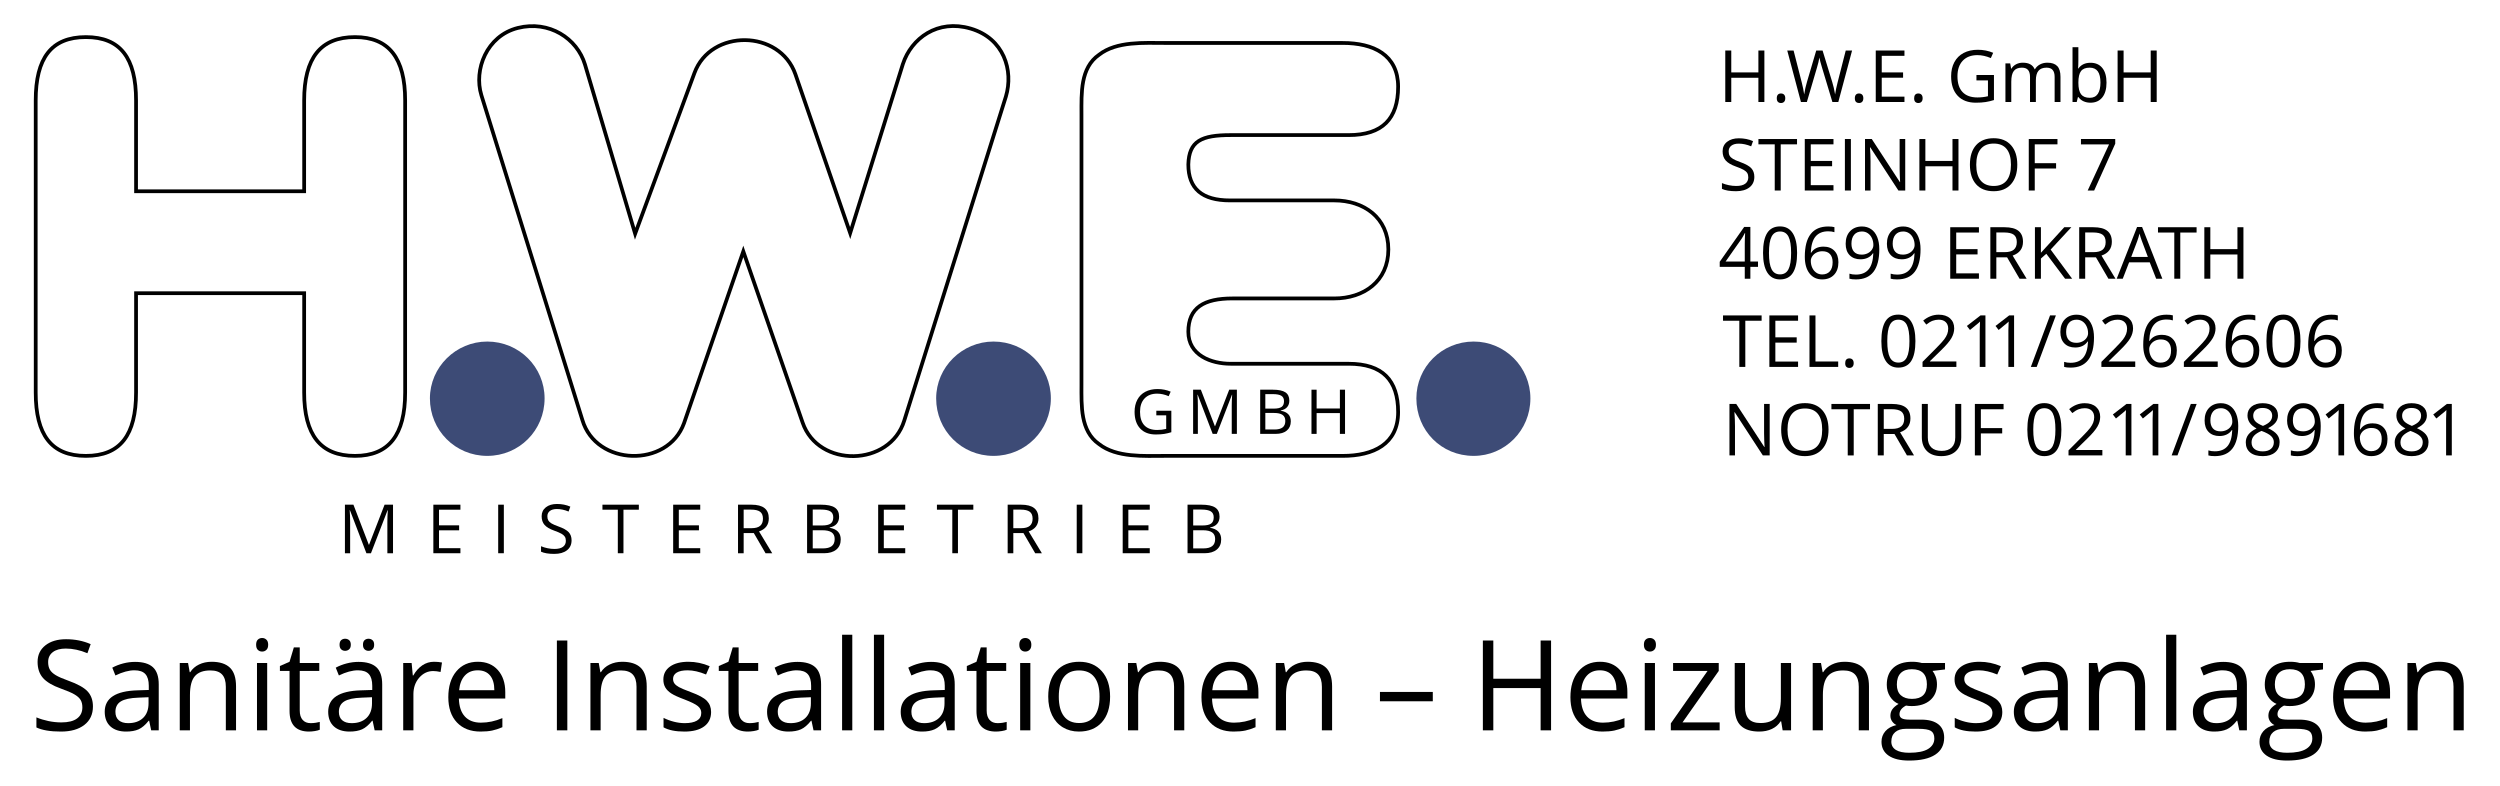 <?xml version="1.0" encoding="UTF-8" standalone="no"?><!DOCTYPE svg PUBLIC "-//W3C//DTD SVG 1.1//EN" "http://www.w3.org/Graphics/SVG/1.1/DTD/svg11.dtd"><svg width="100%" height="100%" viewBox="0 0 1094 344" version="1.1" xmlns="http://www.w3.org/2000/svg" xmlns:xlink="http://www.w3.org/1999/xlink" xml:space="preserve" style="fill-rule:evenodd;clip-rule:evenodd;stroke-miterlimit:79.84;"><g><g><path d="M59.538,128.305l73.563,0l0,43.456c0,18.583 7.127,27.734 22.238,27.734c14.83,0 21.954,-9.151 21.954,-27.734l0,-127.799c0,-18.583 -7.124,-27.73 -21.954,-27.73c-15.111,0 -22.238,9.147 -22.238,27.73l0,39.744l-73.563,0l0,-39.744c0,-18.583 -6.84,-27.73 -21.959,-27.73c-15.11,0 -21.954,9.147 -21.954,27.73l0,127.799c0,18.583 6.844,27.734 21.954,27.734c15.119,0 21.959,-9.151 21.959,-27.734l0,-43.456l0,0Z" style="fill:none;stroke:#000;stroke-width:1.64px;"/><path d="M395.124,27.949l-23.088,74.054l-23.955,-69.478c-6.839,-19.72 -37.065,-20.009 -44.192,-0.573l-25.948,70.332l-21.954,-74.05c-3.424,-11.436 -15.688,-19.436 -29.371,-16.007c-13.682,3.432 -19.388,18.301 -15.959,29.449l44.184,142.096c5.994,20.298 37.353,21.153 44.485,1.427l25.947,-75.192l25.947,74.907c6.839,20.011 38.207,19.437 44.482,-0.858l44.476,-141.806c3.424,-11.437 -0.854,-25.452 -15.394,-29.734c-14.542,-4.287 -25.948,4.282 -29.66,15.433l0,0Z" style="fill:none;stroke:#000;stroke-width:1.64px;"/><path d="M188.129,174.341c0,14.002 11.122,25.154 25.089,25.154c13.972,0 25.094,-11.152 25.094,-25.154c0,-13.731 -11.122,-24.879 -25.094,-24.879c-13.682,0 -25.089,11.148 -25.089,24.879Z" style="fill:#3d4b76;"/><path d="M409.664,174.341c0,14.002 11.126,25.154 25.093,25.154c13.976,0 25.098,-11.152 25.098,-25.154c0,-13.731 -11.122,-24.879 -25.098,-24.879c-13.687,0 -25.093,11.148 -25.093,24.879Z" style="fill:#3d4b76;"/><path d="M619.806,174.341c0,14.002 10.837,25.154 25.089,25.154c13.683,0 24.808,-11.152 24.808,-25.154c0,-13.731 -11.125,-24.879 -24.808,-24.879c-13.972,0 -25.089,11.148 -25.089,24.879Z" style="fill:#3d4b76;"/><path d="M587.589,18.803l-77.552,0c-9.418,0 -21.384,-0.859 -29.082,5.149c-8.271,5.719 -7.701,16.866 -7.701,26.012l0,118.365c0,9.155 -0.57,20.303 7.701,26.017c7.698,6.007 19.664,5.149 29.082,5.149l77.552,0c13.399,0 24.231,-5.149 24.231,-19.156c0,-14.011 -6.839,-21.157 -21.665,-21.157l-51.614,0c-8.551,0 -18.53,-3.717 -18.53,-14.007c0,-10.582 6.844,-14.581 19.388,-14.581l44.486,0c12.825,0 23.657,-7.434 23.657,-21.449c0,-14.007 -10.832,-21.442 -23.657,-21.442c-15.115,0 -30.225,0 -45.624,0c-12.26,0 -18.25,-5.145 -18.25,-15.724c0.285,-10.294 5.706,-12.863 18.53,-12.863l51.614,0c14.826,0 21.665,-7.146 21.665,-21.153c0,-14.011 -10.832,-19.16 -24.231,-19.16l0,0Z" style="fill:none;stroke:#000;stroke-width:1.64px;"/><path d="M506.003,179.735l6.574,0l0,9.404c-1.022,0.327 -2.064,0.574 -3.122,0.741c-1.058,0.168 -2.283,0.251 -3.677,0.251c-2.927,0 -5.207,-0.87 -6.839,-2.613c-1.63,-1.741 -2.446,-4.181 -2.446,-7.321c0,-2.01 0.404,-3.771 1.21,-5.283c0.807,-1.514 1.969,-2.668 3.485,-3.466c1.518,-0.799 3.295,-1.198 5.331,-1.198c2.064,0 3.986,0.379 5.767,1.138l-0.873,1.984c-1.746,-0.741 -3.426,-1.111 -5.039,-1.111c-2.355,0 -4.194,0.701 -5.516,2.103c-1.323,1.402 -1.985,3.347 -1.985,5.833c0,2.611 0.638,4.59 1.912,5.94c1.274,1.349 3.146,2.023 5.615,2.023c1.34,0 2.65,-0.154 3.928,-0.463l0,-5.952l-4.325,0l0,-2.01l0,0Z" style="fill-rule:nonzero;"/><path d="M530.667,189.867l-6.56,-17.143l-0.106,0c0.124,1.358 0.185,2.971 0.185,4.841l0,12.302l-2.077,0l0,-19.339l3.387,0l6.125,15.952l0.105,0l6.178,-15.952l3.359,0l0,19.339l-2.249,0l0,-12.461c0,-1.428 0.062,-2.98 0.185,-4.656l-0.105,0l-6.614,17.117l-1.813,0l0,0Z" style="fill-rule:nonzero;"/><path d="M551.458,170.528l5.464,0c2.566,0 4.422,0.384 5.568,1.151c1.147,0.767 1.72,1.98 1.72,3.637c0,1.147 -0.319,2.092 -0.959,2.837c-0.639,0.746 -1.572,1.229 -2.797,1.449l0,0.133c2.936,0.502 4.405,2.046 4.405,4.629c0,1.728 -0.585,3.078 -1.753,4.048c-1.169,0.97 -2.803,1.455 -4.901,1.455l-6.747,0l0,-19.339l0,0Zm2.249,8.281l3.704,0c1.587,0 2.729,-0.25 3.426,-0.748c0.697,-0.498 1.045,-1.338 1.045,-2.52c0,-1.085 -0.388,-1.867 -1.164,-2.348c-0.776,-0.48 -2.011,-0.721 -3.704,-0.721l-3.307,0l0,6.337Zm0,1.904l0,7.235l4.034,0c1.562,0 2.737,-0.301 3.526,-0.906c0.789,-0.604 1.184,-1.55 1.184,-2.837c0,-1.199 -0.403,-2.081 -1.21,-2.645c-0.807,-0.564 -2.036,-0.847 -3.685,-0.847l-3.849,0Z" style="fill-rule:nonzero;"/><path d="M588.586,189.867l-2.249,0l0,-9.101l-10.185,0l0,9.101l-2.249,0l0,-19.339l2.249,0l0,8.227l10.185,0l0,-8.227l2.249,0l0,19.339Z" style="fill-rule:nonzero;"/></g><g><path d="M40.669,309.137c0,3.46 -1.255,6.158 -3.764,8.093c-2.509,1.936 -5.915,2.904 -10.217,2.904c-4.66,0 -8.245,-0.601 -10.755,-1.802l0,-4.409c1.613,0.681 3.37,1.219 5.27,1.613c1.9,0.395 3.782,0.592 5.646,0.592c3.047,0 5.341,-0.578 6.883,-1.735c1.542,-1.156 2.312,-2.764 2.312,-4.826c0,-1.362 -0.273,-2.477 -0.819,-3.347c-0.547,-0.87 -1.461,-1.671 -2.743,-2.406c-1.282,-0.735 -3.231,-1.569 -5.848,-2.5c-3.656,-1.31 -6.269,-2.859 -7.838,-4.652c-1.568,-1.793 -2.352,-4.132 -2.352,-7.018c0,-3.029 1.138,-5.44 3.415,-7.232c2.276,-1.793 5.288,-2.689 9.034,-2.689c3.907,0 7.501,0.717 10.781,2.151l-1.425,3.979c-3.245,-1.362 -6.399,-2.043 -9.464,-2.043c-2.42,0 -4.311,0.52 -5.673,1.56c-1.363,1.039 -2.044,2.482 -2.044,4.328c0,1.362 0.251,2.478 0.754,3.347c0.501,0.87 1.349,1.667 2.541,2.393c1.192,0.726 3.015,1.529 5.471,2.407c4.122,1.47 6.959,3.047 8.51,4.732c1.55,1.685 2.325,3.871 2.325,6.56l0,0Z" style="fill-rule:nonzero;"/><path d="M66.157,319.596l-0.887,-4.194l-0.215,0c-1.469,1.846 -2.935,3.096 -4.396,3.751c-1.461,0.654 -3.284,0.981 -5.471,0.981c-2.922,0 -5.211,-0.753 -6.87,-2.259c-1.658,-1.506 -2.487,-3.647 -2.487,-6.425c0,-5.952 4.759,-9.07 14.277,-9.357l5.001,-0.162l0,-1.828c0,-2.312 -0.498,-4.019 -1.492,-5.121c-0.995,-1.103 -2.586,-1.654 -4.773,-1.654c-2.455,0 -5.233,0.752 -8.334,2.258l-1.371,-3.414c1.451,-0.789 3.042,-1.408 4.771,-1.855c1.731,-0.449 3.465,-0.673 5.204,-0.673c3.512,0 6.116,0.78 7.81,2.34c1.694,1.559 2.541,4.059 2.541,7.501l0,20.111l-3.308,0l0,0Zm-10.082,-3.146c2.779,0 4.961,-0.762 6.547,-2.285c1.587,-1.523 2.38,-3.656 2.38,-6.399l0,-2.661l-4.464,0.187c-3.548,0.126 -6.108,0.677 -7.676,1.654c-1.568,0.977 -2.352,2.496 -2.352,4.558c0,1.613 0.488,2.84 1.465,3.683c0.977,0.842 2.343,1.263 4.1,1.263l0,0Z" style="fill-rule:nonzero;"/><path d="M98.825,319.596l0,-19.062c0,-2.403 -0.546,-4.195 -1.641,-5.378c-1.093,-1.183 -2.805,-1.774 -5.134,-1.774c-3.084,0 -5.342,0.833 -6.776,2.5c-1.434,1.667 -2.151,4.418 -2.151,8.254l0,15.46l-4.463,0l0,-29.468l3.63,0l0.726,4.033l0.215,0c0.913,-1.451 2.195,-2.577 3.845,-3.374c1.649,-0.797 3.486,-1.196 5.511,-1.196c3.549,0 6.22,0.855 8.012,2.567c1.793,1.712 2.689,4.45 2.689,8.214l0,19.224l-4.463,0l0,0Z" style="fill-rule:nonzero;"/><path d="M116.919,319.596l-4.463,0l0,-29.468l4.463,0l0,29.468Zm-4.839,-37.453c0,-1.022 0.251,-1.77 0.753,-2.245c0.502,-0.475 1.129,-0.712 1.882,-0.712c0.717,0 1.336,0.241 1.856,0.726c0.519,0.483 0.779,1.227 0.779,2.231c0,1.004 -0.26,1.752 -0.779,2.245c-0.52,0.493 -1.139,0.739 -1.856,0.739c-0.753,0 -1.38,-0.246 -1.882,-0.739c-0.502,-0.493 -0.753,-1.241 -0.753,-2.245l0,0Z" style="fill-rule:nonzero;"/><path d="M135.902,316.45c0.789,0 1.551,-0.058 2.285,-0.174c0.735,-0.117 1.317,-0.238 1.747,-0.363l0,3.414c-0.483,0.234 -1.196,0.426 -2.137,0.578c-0.941,0.152 -1.788,0.229 -2.541,0.229c-5.699,0 -8.549,-3.002 -8.549,-9.008l0,-17.529l-4.221,0l0,-2.151l4.221,-1.855l1.882,-6.292l2.581,0l0,6.829l8.549,0l0,3.469l-8.549,0l0,17.342c0,1.774 0.421,3.136 1.263,4.087c0.843,0.95 1.999,1.424 3.469,1.424l0,0Z" style="fill-rule:nonzero;"/><path d="M163.945,319.596l-0.887,-4.194l-0.216,0c-1.47,1.846 -2.935,3.096 -4.395,3.751c-1.461,0.654 -3.285,0.981 -5.473,0.981c-2.921,0 -5.211,-0.753 -6.869,-2.259c-1.658,-1.506 -2.487,-3.647 -2.487,-6.425c0,-5.952 4.759,-9.07 14.277,-9.357l5.001,-0.162l0,-1.828c0,-2.312 -0.497,-4.019 -1.492,-5.121c-0.995,-1.103 -2.586,-1.654 -4.772,-1.654c-2.456,0 -5.235,0.752 -8.336,2.258l-1.371,-3.414c1.452,-0.789 3.043,-1.408 4.773,-1.855c1.729,-0.449 3.464,-0.673 5.202,-0.673c3.514,0 6.117,0.78 7.811,2.34c1.694,1.559 2.54,4.059 2.54,7.501l0,20.111l-3.306,0l0,0Zm-10.082,-3.146c2.777,0 4.96,-0.762 6.546,-2.285c1.586,-1.523 2.379,-3.656 2.379,-6.399l0,-2.661l-4.463,0.187c-3.549,0.126 -6.107,0.677 -7.676,1.654c-1.569,0.977 -2.353,2.496 -2.353,4.558c0,1.613 0.489,2.84 1.466,3.683c0.976,0.842 2.344,1.263 4.101,1.263l0,0Zm-5.271,-34.307c0,-0.932 0.238,-1.604 0.713,-2.016c0.475,-0.413 1.044,-0.619 1.707,-0.619c0.681,0 1.268,0.206 1.762,0.619c0.492,0.412 0.739,1.084 0.739,2.016c0,0.896 -0.247,1.564 -0.739,2.003c-0.494,0.44 -1.081,0.659 -1.762,0.659c-0.663,0 -1.232,-0.219 -1.707,-0.659c-0.475,-0.439 -0.713,-1.107 -0.713,-2.003Zm10.244,0c0,-0.932 0.238,-1.604 0.713,-2.016c0.475,-0.413 1.044,-0.619 1.707,-0.619c0.664,0 1.241,0.206 1.734,0.619c0.493,0.412 0.739,1.084 0.739,2.016c0,0.896 -0.246,1.564 -0.739,2.003c-0.493,0.44 -1.07,0.659 -1.734,0.659c-0.663,0 -1.232,-0.219 -1.707,-0.659c-0.475,-0.439 -0.713,-1.107 -0.713,-2.003Z" style="fill-rule:nonzero;"/><path d="M189.89,289.591c1.309,0 2.483,0.107 3.523,0.322l-0.619,4.141c-1.218,-0.269 -2.294,-0.404 -3.226,-0.404c-2.384,0 -4.423,0.969 -6.117,2.904c-1.693,1.936 -2.541,4.347 -2.541,7.233l0,15.809l-4.463,0l0,-29.468l3.683,0l0.511,5.458l0.215,0c1.094,-1.918 2.412,-3.396 3.953,-4.436c1.541,-1.04 3.236,-1.559 5.081,-1.559l0,0Z" style="fill-rule:nonzero;"/><path d="M210.272,320.134c-4.356,0 -7.793,-1.327 -10.312,-3.98c-2.518,-2.652 -3.777,-6.336 -3.777,-11.049c0,-4.751 1.17,-8.524 3.509,-11.32c2.339,-2.796 5.481,-4.194 9.424,-4.194c3.692,0 6.614,1.214 8.764,3.643c2.152,2.429 3.227,5.632 3.227,9.612l0,2.823l-20.299,0c0.089,3.459 0.963,6.086 2.621,7.878c1.658,1.793 3.993,2.689 7.004,2.689c3.173,0 6.309,-0.664 9.41,-1.991l0,3.98c-1.577,0.681 -3.069,1.17 -4.476,1.465c-1.407,0.296 -3.106,0.444 -5.095,0.444l0,0Zm-1.21,-26.806c-2.366,0 -4.252,0.771 -5.659,2.312c-1.407,1.542 -2.236,3.675 -2.488,6.4l15.406,0c0,-2.815 -0.627,-4.97 -1.882,-6.467c-1.254,-1.497 -3.047,-2.245 -5.377,-2.245l0,0Z" style="fill-rule:nonzero;"/><rect x="243.692" y="280.288" width="4.571" height="39.309"/><path d="M278.537,319.596l0,-19.062c0,-2.403 -0.547,-4.195 -1.64,-5.378c-1.094,-1.183 -2.805,-1.774 -5.135,-1.774c-3.083,0 -5.342,0.833 -6.776,2.5c-1.433,1.667 -2.15,4.418 -2.15,8.254l0,15.46l-4.464,0l0,-29.468l3.63,0l0.726,4.033l0.215,0c0.914,-1.451 2.196,-2.577 3.845,-3.374c1.649,-0.797 3.486,-1.196 5.512,-1.196c3.548,0 6.22,0.855 8.012,2.567c1.792,1.712 2.688,4.45 2.688,8.214l0,19.224l-4.463,0l0,0Z" style="fill-rule:nonzero;"/><path d="M311.177,311.557c0,2.743 -1.021,4.857 -3.065,6.345c-2.043,1.488 -4.911,2.232 -8.603,2.232c-3.908,0 -6.955,-0.618 -9.141,-1.855l0,-4.141c1.415,0.717 2.934,1.282 4.556,1.694c1.623,0.412 3.187,0.618 4.693,0.618c2.33,0 4.122,-0.371 5.376,-1.116c1.255,-0.743 1.883,-1.877 1.883,-3.401c0,-1.147 -0.498,-2.128 -1.492,-2.944c-0.995,-0.815 -2.936,-1.779 -5.821,-2.89c-2.743,-1.022 -4.692,-1.913 -5.848,-2.675c-1.156,-0.762 -2.017,-1.627 -2.582,-2.595c-0.564,-0.967 -0.846,-2.124 -0.846,-3.469c0,-2.401 0.977,-4.296 2.931,-5.686c1.953,-1.389 4.633,-2.083 8.038,-2.083c3.173,0 6.274,0.645 9.303,1.935l-1.586,3.63c-2.958,-1.218 -5.638,-1.828 -8.039,-1.828c-2.116,0 -3.71,0.331 -4.786,0.995c-1.076,0.663 -1.613,1.577 -1.613,2.742c0,0.789 0.202,1.461 0.605,2.017c0.403,0.555 1.053,1.084 1.949,1.586c0.896,0.502 2.617,1.228 5.163,2.178c3.495,1.273 5.856,2.554 7.084,3.844c1.228,1.291 1.841,2.913 1.841,4.867l0,0Z" style="fill-rule:nonzero;"/><path d="M327.955,316.45c0.788,0 1.55,-0.058 2.285,-0.174c0.735,-0.117 1.318,-0.238 1.748,-0.363l0,3.414c-0.484,0.234 -1.196,0.426 -2.137,0.578c-0.941,0.152 -1.789,0.229 -2.541,0.229c-5.7,0 -8.551,-3.002 -8.551,-9.008l0,-17.529l-4.22,0l0,-2.151l4.22,-1.855l1.883,-6.292l2.581,0l0,6.829l8.55,0l0,3.469l-8.55,0l0,17.342c0,1.774 0.421,3.136 1.264,4.087c0.842,0.95 1.998,1.424 3.468,1.424l0,0Z" style="fill-rule:nonzero;"/><path d="M355.998,319.596l-0.887,-4.194l-0.215,0c-1.47,1.846 -2.936,3.096 -4.397,3.751c-1.46,0.654 -3.284,0.981 -5.471,0.981c-2.921,0 -5.211,-0.753 -6.869,-2.259c-1.658,-1.506 -2.487,-3.647 -2.487,-6.425c0,-5.952 4.758,-9.07 14.277,-9.357l5,-0.162l0,-1.828c0,-2.312 -0.497,-4.019 -1.492,-5.121c-0.995,-1.103 -2.586,-1.654 -4.773,-1.654c-2.455,0 -5.233,0.752 -8.334,2.258l-1.371,-3.414c1.451,-0.789 3.042,-1.408 4.772,-1.855c1.73,-0.449 3.464,-0.673 5.203,-0.673c3.513,0 6.116,0.78 7.81,2.34c1.694,1.559 2.541,4.059 2.541,7.501l0,20.111l-3.307,0l0,0Zm-10.083,-3.146c2.779,0 4.961,-0.762 6.547,-2.285c1.587,-1.523 2.38,-3.656 2.38,-6.399l0,-2.661l-4.463,0.187c-3.549,0.126 -6.109,0.677 -7.677,1.654c-1.568,0.977 -2.352,2.496 -2.352,4.558c0,1.613 0.488,2.84 1.465,3.683c0.977,0.842 2.344,1.263 4.1,1.263l0,0Z" style="fill-rule:nonzero;"/><rect x="368.5" y="277.76" width="4.463" height="41.835"/><rect x="382.428" y="277.76" width="4.463" height="41.835"/><path d="M414.477,319.596l-0.888,-4.194l-0.215,0c-1.47,1.846 -2.935,3.096 -4.396,3.751c-1.461,0.654 -3.284,0.981 -5.471,0.981c-2.922,0 -5.212,-0.753 -6.87,-2.259c-1.657,-1.506 -2.486,-3.647 -2.486,-6.425c0,-5.952 4.758,-9.07 14.276,-9.357l5.001,-0.162l0,-1.828c0,-2.312 -0.498,-4.019 -1.492,-5.121c-0.995,-1.103 -2.586,-1.654 -4.773,-1.654c-2.455,0 -5.234,0.752 -8.334,2.258l-1.372,-3.414c1.452,-0.789 3.043,-1.408 4.773,-1.855c1.729,-0.449 3.464,-0.673 5.202,-0.673c3.513,0 6.117,0.78 7.811,2.34c1.693,1.559 2.541,4.059 2.541,7.501l0,20.111l-3.307,0l0,0Zm-10.083,-3.146c2.778,0 4.96,-0.762 6.547,-2.285c1.586,-1.523 2.38,-3.656 2.38,-6.399l0,-2.661l-4.464,0.187c-3.549,0.126 -6.108,0.677 -7.676,1.654c-1.568,0.977 -2.352,2.496 -2.352,4.558c0,1.613 0.488,2.84 1.465,3.683c0.977,0.842 2.343,1.263 4.1,1.263l0,0Z" style="fill-rule:nonzero;"/><path d="M436.497,316.45c0.788,0 1.551,-0.058 2.285,-0.174c0.735,-0.117 1.317,-0.238 1.747,-0.363l0,3.414c-0.483,0.234 -1.196,0.426 -2.137,0.578c-0.941,0.152 -1.788,0.229 -2.541,0.229c-5.699,0 -8.549,-3.002 -8.549,-9.008l0,-17.529l-4.221,0l0,-2.151l4.221,-1.855l1.882,-6.292l2.581,0l0,6.829l8.549,0l0,3.469l-8.549,0l0,17.342c0,1.774 0.421,3.136 1.263,4.087c0.843,0.95 1.999,1.424 3.469,1.424l0,0Z" style="fill-rule:nonzero;"/><path d="M450.881,319.596l-4.463,0l0,-29.468l4.463,0l0,29.468Zm-4.839,-37.453c0,-1.022 0.25,-1.77 0.752,-2.245c0.503,-0.475 1.13,-0.712 1.882,-0.712c0.717,0 1.336,0.241 1.856,0.726c0.519,0.483 0.779,1.227 0.779,2.231c0,1.004 -0.26,1.752 -0.779,2.245c-0.52,0.493 -1.139,0.739 -1.856,0.739c-0.752,0 -1.379,-0.246 -1.882,-0.739c-0.502,-0.493 -0.752,-1.241 -0.752,-2.245l0,0Z" style="fill-rule:nonzero;"/><path d="M485.78,304.835c0,4.804 -1.21,8.555 -3.629,11.253c-2.42,2.697 -5.763,4.046 -10.029,4.046c-2.635,0 -4.974,-0.618 -7.018,-1.855c-2.043,-1.237 -3.62,-3.012 -4.732,-5.324c-1.111,-2.312 -1.667,-5.019 -1.667,-8.12c0,-4.803 1.201,-8.545 3.603,-11.225c2.402,-2.679 5.736,-4.019 10.002,-4.019c4.123,0 7.399,1.371 9.827,4.113c2.429,2.743 3.643,6.453 3.643,11.131l0,0Zm-22.451,0c0,3.765 0.754,6.632 2.259,8.604c1.506,1.972 3.719,2.958 6.642,2.958c2.921,0 5.139,-0.982 6.654,-2.945c1.514,-1.963 2.271,-4.835 2.271,-8.617c0,-3.746 -0.757,-6.592 -2.271,-8.536c-1.515,-1.945 -3.751,-2.917 -6.708,-2.917c-2.923,0 -5.127,0.958 -6.615,2.876c-1.487,1.918 -2.232,4.777 -2.232,8.577l0,0Z" style="fill-rule:nonzero;"/><path d="M513.769,319.596l0,-19.062c0,-2.403 -0.546,-4.195 -1.64,-5.378c-1.093,-1.183 -2.805,-1.774 -5.135,-1.774c-3.083,0 -5.342,0.833 -6.776,2.5c-1.434,1.667 -2.151,4.418 -2.151,8.254l0,15.46l-4.463,0l0,-29.468l3.63,0l0.726,4.033l0.215,0c0.914,-1.451 2.195,-2.577 3.845,-3.374c1.649,-0.797 3.486,-1.196 5.511,-1.196c3.55,0 6.22,0.855 8.012,2.567c1.793,1.712 2.689,4.45 2.689,8.214l0,19.224l-4.463,0l0,0Z" style="fill-rule:nonzero;"/><path d="M539.849,320.134c-4.356,0 -7.793,-1.327 -10.311,-3.98c-2.518,-2.652 -3.777,-6.336 -3.777,-11.049c0,-4.751 1.17,-8.524 3.509,-11.32c2.339,-2.796 5.48,-4.194 9.423,-4.194c3.693,0 6.614,1.214 8.765,3.643c2.151,2.429 3.227,5.632 3.227,9.612l0,2.823l-20.3,0c0.09,3.459 0.964,6.086 2.622,7.878c1.658,1.793 3.992,2.689 7.003,2.689c3.174,0 6.31,-0.664 9.411,-1.991l0,3.98c-1.578,0.681 -3.069,1.17 -4.477,1.465c-1.407,0.296 -3.105,0.444 -5.095,0.444l0,0Zm-1.21,-26.806c-2.365,0 -4.252,0.771 -5.659,2.312c-1.407,1.542 -2.236,3.675 -2.487,6.4l15.406,0c0,-2.815 -0.627,-4.97 -1.882,-6.467c-1.255,-1.497 -3.047,-2.245 -5.378,-2.245l0,0Z" style="fill-rule:nonzero;"/><path d="M578.459,319.596l0,-19.062c0,-2.403 -0.547,-4.195 -1.64,-5.378c-1.094,-1.183 -2.806,-1.774 -5.136,-1.774c-3.083,0 -5.342,0.833 -6.775,2.5c-1.434,1.667 -2.151,4.418 -2.151,8.254l0,15.46l-4.464,0l0,-29.468l3.63,0l0.726,4.033l0.215,0c0.915,-1.451 2.196,-2.577 3.845,-3.374c1.649,-0.797 3.487,-1.196 5.512,-1.196c3.549,0 6.22,0.855 8.012,2.567c1.792,1.712 2.689,4.45 2.689,8.214l0,19.224l-4.463,0l0,0Z" style="fill-rule:nonzero;"/><rect x="603.867" y="302.792" width="23.122" height="4.087"/><path d="M678.746,319.596l-4.571,0l0,-18.498l-20.702,0l0,18.498l-4.571,0l0,-39.308l4.571,0l0,16.724l20.702,0l0,-16.724l4.571,0l0,39.308Z" style="fill-rule:nonzero;"/><path d="M701.304,320.134c-4.355,0 -7.793,-1.327 -10.311,-3.98c-2.519,-2.652 -3.778,-6.336 -3.778,-11.049c0,-4.751 1.17,-8.524 3.509,-11.32c2.34,-2.796 5.48,-4.194 9.424,-4.194c3.692,0 6.614,1.214 8.765,3.643c2.151,2.429 3.227,5.632 3.227,9.612l0,2.823l-20.3,0c0.09,3.459 0.964,6.086 2.622,7.878c1.658,1.793 3.993,2.689 7.004,2.689c3.172,0 6.309,-0.664 9.41,-1.991l0,3.98c-1.578,0.681 -3.069,1.17 -4.477,1.465c-1.407,0.296 -3.105,0.444 -5.095,0.444l0,0Zm-1.21,-26.806c-2.365,0 -4.253,0.771 -5.66,2.312c-1.407,1.542 -2.236,3.675 -2.487,6.4l15.407,0c0,-2.815 -0.627,-4.97 -1.882,-6.467c-1.256,-1.497 -3.048,-2.245 -5.378,-2.245l0,0Z" style="fill-rule:nonzero;"/><path d="M724.211,319.596l-4.463,0l0,-29.468l4.463,0l0,29.468Zm-4.839,-37.453c0,-1.022 0.251,-1.77 0.753,-2.245c0.501,-0.475 1.129,-0.712 1.882,-0.712c0.717,0 1.336,0.241 1.855,0.726c0.52,0.483 0.78,1.227 0.78,2.231c0,1.004 -0.26,1.752 -0.78,2.245c-0.519,0.493 -1.138,0.739 -1.855,0.739c-0.753,0 -1.381,-0.246 -1.882,-0.739c-0.502,-0.493 -0.753,-1.241 -0.753,-2.245l0,0Z" style="fill-rule:nonzero;"/><path d="M752.523,319.596l-21.374,0l0,-3.038l16.077,-22.961l-15.083,0l0,-3.469l19.977,0l0,3.469l-15.863,22.531l16.266,0l0,3.468Z" style="fill-rule:nonzero;"/><path d="M763.627,290.128l0,19.117c0,2.401 0.548,4.194 1.641,5.377c1.093,1.184 2.805,1.775 5.135,1.775c3.083,0 5.337,-0.843 6.762,-2.528c1.425,-1.684 2.138,-4.436 2.138,-8.254l0,-15.487l4.463,0l0,29.468l-3.684,0l-0.645,-3.953l-0.242,0c-0.914,1.452 -2.182,2.564 -3.804,3.335c-1.623,0.77 -3.473,1.156 -5.552,1.156c-3.585,0 -6.27,-0.852 -8.053,-2.554c-1.784,-1.703 -2.676,-4.428 -2.676,-8.174l0,-19.278l4.517,0Z" style="fill-rule:nonzero;"/><path d="M813.395,319.596l0,-19.062c0,-2.403 -0.546,-4.195 -1.64,-5.378c-1.093,-1.183 -2.805,-1.774 -5.135,-1.774c-3.084,0 -5.342,0.833 -6.776,2.5c-1.434,1.667 -2.151,4.418 -2.151,8.254l0,15.46l-4.463,0l0,-29.468l3.63,0l0.726,4.033l0.215,0c0.914,-1.451 2.195,-2.577 3.844,-3.374c1.65,-0.797 3.487,-1.196 5.512,-1.196c3.549,0 6.22,0.855 8.012,2.567c1.793,1.712 2.689,4.45 2.689,8.214l0,19.224l-4.463,0l0,0Z" style="fill-rule:nonzero;"/><path d="M851.141,290.128l0,2.824l-5.458,0.645c0.502,0.627 0.95,1.447 1.345,2.46c0.394,1.013 0.591,2.155 0.591,3.428c0,2.886 -0.986,5.189 -2.958,6.909c-1.971,1.721 -4.678,2.582 -8.119,2.582c-0.878,0 -1.703,-0.071 -2.474,-0.215c-1.899,1.003 -2.85,2.268 -2.85,3.791c0,0.806 0.332,1.403 0.995,1.788c0.663,0.385 1.801,0.578 3.414,0.578l5.217,0c3.19,0 5.641,0.672 7.353,2.016c1.712,1.345 2.568,3.299 2.568,5.862c0,3.262 -1.309,5.749 -3.926,7.461c-2.616,1.712 -6.435,2.567 -11.453,2.567c-3.854,0 -6.825,-0.717 -8.913,-2.15c-2.088,-1.435 -3.132,-3.46 -3.132,-6.077c0,-1.793 0.573,-3.343 1.72,-4.651c1.147,-1.309 2.761,-2.196 4.84,-2.662c-0.753,-0.341 -1.385,-0.87 -1.896,-1.587c-0.51,-0.716 -0.766,-1.55 -0.766,-2.5c0,-1.075 0.287,-2.017 0.86,-2.823c0.574,-0.807 1.479,-1.587 2.716,-2.339c-1.524,-0.627 -2.765,-1.694 -3.724,-3.2c-0.959,-1.506 -1.439,-3.226 -1.439,-5.162c0,-3.226 0.969,-5.713 2.904,-7.461c1.936,-1.747 4.679,-2.621 8.227,-2.621c1.542,0 2.932,0.179 4.168,0.537l10.19,0Zm-23.498,34.416c0,1.594 0.671,2.805 2.015,3.629c1.345,0.824 3.272,1.236 5.782,1.236c3.746,0 6.519,-0.559 8.321,-1.68c1.801,-1.12 2.702,-2.639 2.702,-4.557c0,-1.595 -0.493,-2.702 -1.479,-3.321c-0.986,-0.617 -2.841,-0.927 -5.566,-0.927l-5.35,0c-2.025,0 -3.602,0.484 -4.732,1.452c-1.129,0.968 -1.693,2.357 -1.693,4.168l0,0Zm2.419,-24.978c0,2.061 0.582,3.621 1.748,4.678c1.165,1.057 2.787,1.586 4.866,1.586c4.356,0 6.534,-2.115 6.534,-6.345c0,-4.428 -2.205,-6.641 -6.614,-6.641c-2.098,0 -3.711,0.564 -4.84,1.694c-1.129,1.129 -1.694,2.805 -1.694,5.028l0,0Z" style="fill-rule:nonzero;"/><path d="M876.207,311.557c0,2.743 -1.022,4.857 -3.066,6.345c-2.043,1.488 -4.91,2.232 -8.603,2.232c-3.908,0 -6.955,-0.618 -9.141,-1.855l0,-4.141c1.416,0.717 2.934,1.282 4.556,1.694c1.623,0.412 3.187,0.618 4.693,0.618c2.33,0 4.122,-0.371 5.377,-1.116c1.254,-0.743 1.881,-1.877 1.881,-3.401c0,-1.147 -0.496,-2.128 -1.491,-2.944c-0.995,-0.815 -2.936,-1.779 -5.821,-2.89c-2.743,-1.022 -4.692,-1.913 -5.848,-2.675c-1.156,-0.762 -2.017,-1.627 -2.582,-2.595c-0.564,-0.967 -0.846,-2.124 -0.846,-3.469c0,-2.401 0.977,-4.296 2.931,-5.686c1.953,-1.389 4.633,-2.083 8.038,-2.083c3.173,0 6.274,0.645 9.303,1.935l-1.586,3.63c-2.957,-1.218 -5.637,-1.828 -8.039,-1.828c-2.115,0 -3.71,0.331 -4.786,0.995c-1.076,0.663 -1.613,1.577 -1.613,2.742c0,0.789 0.202,1.461 0.605,2.017c0.403,0.555 1.053,1.084 1.949,1.586c0.896,0.502 2.617,1.228 5.162,2.178c3.496,1.273 5.857,2.554 7.085,3.844c1.227,1.291 1.842,2.913 1.842,4.867l0,0Z" style="fill-rule:nonzero;"/><path d="M901.58,319.596l-0.887,-4.194l-0.215,0c-1.471,1.846 -2.936,3.096 -4.396,3.751c-1.461,0.654 -3.285,0.981 -5.472,0.981c-2.922,0 -5.212,-0.753 -6.87,-2.259c-1.657,-1.506 -2.486,-3.647 -2.486,-6.425c0,-5.952 4.758,-9.07 14.276,-9.357l5.002,-0.162l0,-1.828c0,-2.312 -0.498,-4.019 -1.493,-5.121c-0.995,-1.103 -2.586,-1.654 -4.772,-1.654c-2.456,0 -5.235,0.752 -8.335,2.258l-1.372,-3.414c1.452,-0.789 3.043,-1.408 4.773,-1.855c1.729,-0.449 3.464,-0.673 5.202,-0.673c3.514,0 6.117,0.78 7.812,2.34c1.693,1.559 2.54,4.059 2.54,7.501l0,20.111l-3.307,0l0,0Zm-10.082,-3.146c2.777,0 4.96,-0.762 6.546,-2.285c1.586,-1.523 2.38,-3.656 2.38,-6.399l0,-2.661l-4.463,0.187c-3.55,0.126 -6.108,0.677 -7.676,1.654c-1.569,0.977 -2.353,2.496 -2.353,4.558c0,1.613 0.488,2.84 1.465,3.683c0.977,0.842 2.344,1.263 4.101,1.263l0,0Z" style="fill-rule:nonzero;"/><path d="M934.248,319.596l0,-19.062c0,-2.403 -0.547,-4.195 -1.64,-5.378c-1.093,-1.183 -2.805,-1.774 -5.136,-1.774c-3.082,0 -5.341,0.833 -6.775,2.5c-1.434,1.667 -2.151,4.418 -2.151,8.254l0,15.46l-4.462,0l0,-29.468l3.628,0l0.726,4.033l0.216,0c0.914,-1.451 2.196,-2.577 3.845,-3.374c1.648,-0.797 3.486,-1.196 5.512,-1.196c3.549,0 6.219,0.855 8.012,2.567c1.792,1.712 2.689,4.45 2.689,8.214l0,19.224l-4.464,0l0,0Z" style="fill-rule:nonzero;"/><rect x="947.887" y="277.76" width="4.463" height="41.835"/><path d="M979.93,319.596l-0.888,-4.194l-0.215,0c-1.469,1.846 -2.935,3.096 -4.396,3.751c-1.461,0.654 -3.284,0.981 -5.471,0.981c-2.922,0 -5.211,-0.753 -6.869,-2.259c-1.659,-1.506 -2.488,-3.647 -2.488,-6.425c0,-5.952 4.759,-9.07 14.277,-9.357l5.001,-0.162l0,-1.828c0,-2.312 -0.498,-4.019 -1.492,-5.121c-0.995,-1.103 -2.586,-1.654 -4.773,-1.654c-2.455,0 -5.233,0.752 -8.334,2.258l-1.372,-3.414c1.452,-0.789 3.043,-1.408 4.772,-1.855c1.731,-0.449 3.465,-0.673 5.203,-0.673c3.513,0 6.117,0.78 7.811,2.34c1.693,1.559 2.541,4.059 2.541,7.501l0,20.111l-3.307,0l0,0Zm-10.083,-3.146c2.778,0 4.96,-0.762 6.547,-2.285c1.587,-1.523 2.38,-3.656 2.38,-6.399l0,-2.661l-4.464,0.187c-3.548,0.126 -6.108,0.677 -7.676,1.654c-1.568,0.977 -2.352,2.496 -2.352,4.558c0,1.613 0.488,2.84 1.465,3.683c0.977,0.842 2.343,1.263 4.1,1.263l0,0Z" style="fill-rule:nonzero;"/><path d="M1016.55,290.128l0,2.824l-5.458,0.645c0.502,0.627 0.95,1.447 1.344,2.46c0.394,1.013 0.591,2.155 0.591,3.428c0,2.886 -0.985,5.189 -2.957,6.909c-1.972,1.721 -4.678,2.582 -8.12,2.582c-0.878,0 -1.703,-0.071 -2.474,-0.215c-1.899,1.003 -2.85,2.268 -2.85,3.791c0,0.806 0.332,1.403 0.996,1.788c0.662,0.385 1.801,0.578 3.414,0.578l5.216,0c3.191,0 5.642,0.672 7.353,2.016c1.712,1.345 2.569,3.299 2.569,5.862c0,3.262 -1.309,5.749 -3.926,7.461c-2.617,1.712 -6.435,2.567 -11.454,2.567c-3.853,0 -6.825,-0.717 -8.913,-2.15c-2.088,-1.435 -3.132,-3.46 -3.132,-6.077c0,-1.793 0.574,-3.343 1.721,-4.651c1.147,-1.309 2.76,-2.196 4.839,-2.662c-0.752,-0.341 -1.385,-0.87 -1.895,-1.587c-0.511,-0.716 -0.766,-1.55 -0.766,-2.5c0,-1.075 0.286,-2.017 0.859,-2.823c0.574,-0.807 1.48,-1.587 2.717,-2.339c-1.525,-0.627 -2.766,-1.694 -3.724,-3.2c-0.959,-1.506 -1.439,-3.226 -1.439,-5.162c0,-3.226 0.968,-5.713 2.904,-7.461c1.936,-1.747 4.678,-2.621 8.228,-2.621c1.54,0 2.93,0.179 4.167,0.537l10.19,0Zm-23.499,34.416c0,1.594 0.672,2.805 2.016,3.629c1.344,0.824 3.271,1.236 5.781,1.236c3.746,0 6.52,-0.559 8.321,-1.68c1.802,-1.12 2.702,-2.639 2.702,-4.557c0,-1.595 -0.493,-2.702 -1.479,-3.321c-0.985,-0.617 -2.84,-0.927 -5.565,-0.927l-5.351,0c-2.025,0 -3.602,0.484 -4.732,1.452c-1.128,0.968 -1.693,2.357 -1.693,4.168l0,0Zm2.419,-24.978c0,2.061 0.583,3.621 1.748,4.678c1.165,1.057 2.788,1.586 4.867,1.586c4.355,0 6.533,-2.115 6.533,-6.345c0,-4.428 -2.204,-6.641 -6.614,-6.641c-2.097,0 -3.71,0.564 -4.839,1.694c-1.13,1.129 -1.695,2.805 -1.695,5.028l0,0Z" style="fill-rule:nonzero;"/><path d="M1035.05,320.134c-4.355,0 -7.792,-1.327 -10.31,-3.98c-2.519,-2.652 -3.778,-6.336 -3.778,-11.049c0,-4.751 1.169,-8.524 3.508,-11.32c2.339,-2.796 5.481,-4.194 9.425,-4.194c3.692,0 6.613,1.214 8.765,3.643c2.15,2.429 3.226,5.632 3.226,9.612l0,2.823l-20.3,0c0.09,3.459 0.963,6.086 2.622,7.878c1.658,1.793 3.992,2.689 7.004,2.689c3.172,0 6.31,-0.664 9.41,-1.991l0,3.98c-1.577,0.681 -3.07,1.17 -4.477,1.465c-1.407,0.296 -3.105,0.444 -5.095,0.444l0,0Zm-1.209,-26.806c-2.367,0 -4.253,0.771 -5.66,2.312c-1.407,1.542 -2.236,3.675 -2.487,6.4l15.406,0c0,-2.815 -0.628,-4.97 -1.882,-6.467c-1.255,-1.497 -3.047,-2.245 -5.377,-2.245l0,0Z" style="fill-rule:nonzero;"/><path d="M1073.66,319.596l0,-19.062c0,-2.403 -0.547,-4.195 -1.64,-5.378c-1.093,-1.183 -2.805,-1.774 -5.135,-1.774c-3.083,0 -5.342,0.833 -6.776,2.5c-1.434,1.667 -2.151,4.418 -2.151,8.254l0,15.46l-4.463,0l0,-29.468l3.63,0l0.726,4.033l0.215,0c0.914,-1.451 2.195,-2.577 3.844,-3.374c1.65,-0.797 3.487,-1.196 5.512,-1.196c3.55,0 6.22,0.855 8.013,2.567c1.792,1.712 2.688,4.45 2.688,8.214l0,19.224l-4.463,0l0,0Z" style="fill-rule:nonzero;"/></g><g><path d="M160.341,242.096l-7.209,-18.835l-0.116,0c0.136,1.491 0.203,3.264 0.203,5.319l0,13.516l-2.281,0l0,-21.248l3.72,0l6.729,17.527l0.116,0l6.787,-17.527l3.692,0l0,21.248l-2.471,0l0,-13.691c0,-1.569 0.068,-3.275 0.204,-5.115l-0.117,0l-7.266,18.806l-1.991,0l0,0Z" style="fill-rule:nonzero;"/><path d="M201.479,242.096l-11.844,0l0,-21.248l11.844,0l0,2.195l-9.374,0l0,6.845l8.807,0l0,2.18l-8.807,0l0,7.819l9.374,0l0,2.209Z" style="fill-rule:nonzero;"/><rect x="218.009" y="220.848" width="2.471" height="21.247"/><path d="M250.119,236.442c0,1.87 -0.678,3.328 -2.035,4.375c-1.356,1.046 -3.197,1.569 -5.522,1.569c-2.519,0 -4.457,-0.325 -5.813,-0.974l0,-2.383c0.872,0.368 1.821,0.659 2.848,0.872c1.027,0.213 2.045,0.32 3.052,0.32c1.648,0 2.887,-0.313 3.721,-0.938c0.833,-0.624 1.25,-1.494 1.25,-2.608c0,-0.737 -0.148,-1.339 -0.444,-1.81c-0.295,-0.47 -0.789,-0.903 -1.482,-1.3c-0.692,-0.398 -1.747,-0.848 -3.161,-1.352c-1.976,-0.707 -3.389,-1.545 -4.237,-2.514c-0.847,-0.969 -1.271,-2.234 -1.271,-3.793c0,-1.638 0.615,-2.941 1.846,-3.909c1.23,-0.969 2.858,-1.454 4.883,-1.454c2.112,0 4.055,0.388 5.827,1.162l-0.77,2.151c-1.753,-0.736 -3.459,-1.104 -5.115,-1.104c-1.308,0 -2.33,0.281 -3.067,0.843c-0.737,0.562 -1.104,1.341 -1.104,2.34c0,0.736 0.135,1.339 0.406,1.809c0.272,0.47 0.73,0.901 1.374,1.294c0.644,0.392 1.63,0.826 2.958,1.3c2.228,0.795 3.761,1.647 4.599,2.558c0.838,0.911 1.257,2.093 1.257,3.546l0,0Z" style="fill-rule:nonzero;"/><path d="M272.829,242.096l-2.47,0l0,-19.053l-6.729,0l0,-2.195l15.928,0l0,2.195l-6.729,0l0,19.053Z" style="fill-rule:nonzero;"/><path d="M306.423,242.096l-11.844,0l0,-21.248l11.844,0l0,2.195l-9.374,0l0,6.845l8.807,0l0,2.18l-8.807,0l0,7.819l9.374,0l0,2.209Z" style="fill-rule:nonzero;"/><path d="M325.425,233.259l0,8.837l-2.47,0l0,-21.248l5.827,0c2.607,0 4.532,0.499 5.778,1.497c1.244,0.998 1.866,2.499 1.866,4.505c0,2.81 -1.423,4.709 -4.272,5.697l5.769,9.549l-2.92,0l-5.145,-8.837l-4.433,0l0,0Zm0,-2.121l3.387,0c1.743,0 3.022,-0.347 3.836,-1.039c0.814,-0.693 1.221,-1.732 1.221,-3.118c0,-1.405 -0.414,-2.418 -1.243,-3.037c-0.828,-0.62 -2.158,-0.931 -3.989,-0.931l-3.212,0l0,8.125Z" style="fill-rule:nonzero;"/><path d="M353.181,220.848l6.002,0c2.819,0 4.859,0.422 6.118,1.264c1.26,0.843 1.889,2.175 1.889,3.997c0,1.259 -0.351,2.299 -1.053,3.117c-0.702,0.819 -1.727,1.35 -3.074,1.592l0,0.145c3.226,0.552 4.839,2.248 4.839,5.087c0,1.898 -0.641,3.381 -1.925,4.447c-1.284,1.066 -3.079,1.599 -5.385,1.599l-7.411,0l0,-21.248l0,0Zm2.47,9.098l4.069,0c1.745,0 2.999,-0.274 3.764,-0.821c0.766,-0.548 1.148,-1.471 1.148,-2.769c0,-1.192 -0.426,-2.051 -1.278,-2.579c-0.853,-0.529 -2.209,-0.792 -4.07,-0.792l-3.633,0l0,6.961Zm0,2.093l0,7.949l4.432,0c1.716,0 3.006,-0.332 3.874,-0.995c0.867,-0.664 1.301,-1.703 1.301,-3.118c0,-1.317 -0.444,-2.286 -1.331,-2.906c-0.886,-0.62 -2.235,-0.93 -4.047,-0.93l-4.229,0l0,0Z" style="fill-rule:nonzero;"/><path d="M396.128,242.096l-11.845,0l0,-21.248l11.845,0l0,2.195l-9.375,0l0,6.845l8.808,0l0,2.18l-8.808,0l0,7.819l9.375,0l0,2.209Z" style="fill-rule:nonzero;"/><path d="M419.201,242.096l-2.47,0l0,-19.053l-6.729,0l0,-2.195l15.928,0l0,2.195l-6.729,0l0,19.053Z" style="fill-rule:nonzero;"/><path d="M443.425,233.259l0,8.837l-2.471,0l0,-21.248l5.828,0c2.606,0 4.532,0.499 5.776,1.497c1.246,0.998 1.868,2.499 1.868,4.505c0,2.81 -1.424,4.709 -4.272,5.697l5.769,9.549l-2.921,0l-5.145,-8.837l-4.432,0l0,0Zm0,-2.121l3.385,0c1.745,0 3.024,-0.347 3.837,-1.039c0.815,-0.693 1.221,-1.732 1.221,-3.118c0,-1.405 -0.414,-2.418 -1.242,-3.037c-0.829,-0.62 -2.158,-0.931 -3.989,-0.931l-3.212,0l0,8.125Z" style="fill-rule:nonzero;"/><rect x="471.172" y="220.848" width="2.471" height="21.247"/><path d="M503.135,242.096l-11.845,0l0,-21.248l11.845,0l0,2.195l-9.374,0l0,6.845l8.807,0l0,2.18l-8.807,0l0,7.819l9.374,0l0,2.209Z" style="fill-rule:nonzero;"/><path d="M519.667,220.848l6.003,0c2.819,0 4.858,0.422 6.118,1.264c1.26,0.843 1.89,2.175 1.89,3.997c0,1.259 -0.352,2.299 -1.054,3.117c-0.703,0.819 -1.727,1.35 -3.073,1.592l0,0.145c3.226,0.552 4.839,2.248 4.839,5.087c0,1.898 -0.642,3.381 -1.926,4.447c-1.284,1.066 -3.078,1.599 -5.384,1.599l-7.413,0l0,-21.248l0,0Zm2.471,9.098l4.07,0c1.743,0 2.998,-0.274 3.764,-0.821c0.765,-0.548 1.148,-1.471 1.148,-2.769c0,-1.192 -0.426,-2.051 -1.279,-2.579c-0.852,-0.529 -2.209,-0.792 -4.069,-0.792l-3.634,0l0,6.961Zm0,2.093l0,7.949l4.433,0c1.715,0 3.006,-0.332 3.873,-0.995c0.867,-0.664 1.3,-1.703 1.3,-3.118c0,-1.317 -0.442,-2.286 -1.329,-2.906c-0.887,-0.62 -2.236,-0.93 -4.047,-0.93l-4.23,0l0,0Z" style="fill-rule:nonzero;"/></g><g><g><path d="M772.093,44.635l-2.62,0l0,-10.604l-11.867,0l0,10.604l-2.62,0l0,-22.532l2.62,0l0,9.585l11.867,0l0,-9.585l2.62,0l0,22.532Z" style="fill-rule:nonzero;"/><path d="M777.518,43.001c0,-0.689 0.157,-1.21 0.47,-1.564c0.314,-0.355 0.763,-0.532 1.349,-0.532c0.596,0 1.06,0.177 1.394,0.532c0.334,0.354 0.501,0.875 0.501,1.564c0,0.668 -0.169,1.181 -0.508,1.541c-0.34,0.36 -0.802,0.539 -1.387,0.539c-0.525,0 -0.958,-0.161 -1.302,-0.485c-0.345,-0.323 -0.517,-0.855 -0.517,-1.595l0,0Z" style="fill-rule:nonzero;"/><path d="M804.444,44.635l-2.589,0l-4.546,-15.089c-0.216,-0.668 -0.458,-1.51 -0.725,-2.527c-0.267,-1.017 -0.406,-1.629 -0.416,-1.834c-0.226,1.356 -0.586,2.841 -1.079,4.454l-4.407,14.996l-2.59,0l-5.995,-22.532l2.774,0l3.56,13.916c0.494,1.953 0.853,3.72 1.079,5.302c0.278,-1.88 0.688,-3.72 1.233,-5.517l4.038,-13.701l2.774,0l4.238,13.824c0.494,1.592 0.909,3.391 1.248,5.394c0.196,-1.459 0.566,-3.236 1.11,-5.333l3.545,-13.885l2.774,0l-6.026,22.532l0,0Z" style="fill-rule:nonzero;"/><path d="M811.676,43.001c0,-0.689 0.157,-1.21 0.47,-1.564c0.313,-0.355 0.763,-0.532 1.348,-0.532c0.596,0 1.062,0.177 1.396,0.532c0.333,0.354 0.5,0.875 0.5,1.564c0,0.668 -0.169,1.181 -0.508,1.541c-0.339,0.36 -0.802,0.539 -1.388,0.539c-0.523,0 -0.958,-0.161 -1.302,-0.485c-0.344,-0.323 -0.516,-0.855 -0.516,-1.595Z" style="fill-rule:nonzero;"/><path d="M833.391,44.635l-12.56,0l0,-22.532l12.56,0l0,2.327l-9.941,0l0,7.258l9.34,0l0,2.313l-9.34,0l0,8.291l9.941,0l0,2.343Z" style="fill-rule:nonzero;"/><path d="M837.63,43.001c0,-0.689 0.156,-1.21 0.469,-1.564c0.314,-0.355 0.764,-0.532 1.349,-0.532c0.596,0 1.061,0.177 1.395,0.532c0.334,0.354 0.501,0.875 0.501,1.564c0,0.668 -0.17,1.181 -0.509,1.541c-0.339,0.36 -0.801,0.539 -1.387,0.539c-0.524,0 -0.958,-0.161 -1.302,-0.485c-0.345,-0.323 -0.516,-0.855 -0.516,-1.595l0,0Z" style="fill-rule:nonzero;"/><path d="M864.893,32.829l7.66,0l0,10.958c-1.192,0.38 -2.405,0.668 -3.638,0.863c-1.233,0.195 -2.66,0.293 -4.284,0.293c-3.411,0 -6.067,-1.014 -7.968,-3.044c-1.901,-2.029 -2.851,-4.873 -2.851,-8.53c0,-2.343 0.47,-4.395 1.41,-6.157c0.94,-1.763 2.294,-3.108 4.061,-4.038c1.767,-0.93 3.838,-1.395 6.211,-1.395c2.404,0 4.644,0.442 6.72,1.326l-1.018,2.311c-2.034,-0.863 -3.991,-1.294 -5.871,-1.294c-2.744,0 -4.886,0.817 -6.427,2.45c-1.542,1.634 -2.312,3.899 -2.312,6.797c0,3.041 0.742,5.348 2.227,6.92c1.485,1.572 3.665,2.357 6.542,2.357c1.562,0 3.088,-0.179 4.577,-0.539l0,-6.935l-5.039,0l0,-2.343l0,0Z" style="fill-rule:nonzero;"/><path d="M899.107,44.635l0,-10.989c0,-1.346 -0.288,-2.355 -0.863,-3.028c-0.576,-0.673 -1.469,-1.01 -2.681,-1.01c-1.593,0 -2.77,0.457 -3.53,1.372c-0.76,0.914 -1.14,2.322 -1.14,4.223l0,9.432l-2.559,0l0,-10.989c0,-1.346 -0.288,-2.355 -0.863,-3.028c-0.575,-0.673 -1.474,-1.01 -2.697,-1.01c-1.603,0 -2.777,0.48 -3.521,1.441c-0.746,0.961 -1.118,2.535 -1.118,4.724l0,8.862l-2.558,0l0,-16.891l2.081,0l0.415,2.311l0.123,0c0.484,-0.822 1.164,-1.464 2.043,-1.926c0.878,-0.463 1.862,-0.694 2.951,-0.694c2.641,0 4.366,0.956 5.178,2.867l0.123,0c0.504,-0.884 1.233,-1.582 2.189,-2.096c0.956,-0.514 2.045,-0.771 3.268,-0.771c1.91,0 3.342,0.49 4.292,1.472c0.95,0.981 1.425,2.551 1.425,4.708l0,11.02l-2.558,0l0,0Z" style="fill-rule:nonzero;"/><path d="M914.796,27.466c2.219,0 3.943,0.757 5.171,2.273c1.228,1.516 1.842,3.661 1.842,6.435c0,2.774 -0.62,4.929 -1.858,6.465c-1.238,1.536 -2.956,2.304 -5.155,2.304c-1.099,0 -2.103,-0.203 -3.013,-0.609c-0.909,-0.405 -1.672,-1.03 -2.289,-1.872l-0.184,0l-0.54,2.173l-1.834,0l0,-23.981l2.558,0l0,5.826c0,1.305 -0.041,2.476 -0.123,3.514l0.123,0c1.192,-1.686 2.96,-2.528 5.302,-2.528Zm-0.37,2.142c-1.746,0 -3.005,0.501 -3.776,1.503c-0.77,1.002 -1.156,2.689 -1.156,5.063c0,2.373 0.396,4.071 1.187,5.093c0.792,1.022 2.06,1.534 3.806,1.534c1.573,0 2.744,-0.573 3.515,-1.719c0.77,-1.145 1.155,-2.792 1.155,-4.939c0,-2.199 -0.385,-3.838 -1.155,-4.916c-0.771,-1.08 -1.963,-1.619 -3.576,-1.619l0,0Z" style="fill-rule:nonzero;"/><path d="M943.77,44.635l-2.62,0l0,-10.604l-11.867,0l0,10.604l-2.62,0l0,-22.532l2.62,0l0,9.585l11.867,0l0,-9.585l2.62,0l0,22.532Z" style="fill-rule:nonzero;"/></g><g><path d="M767.701,77.374c0,1.983 -0.72,3.529 -2.158,4.639c-1.438,1.109 -3.39,1.664 -5.856,1.664c-2.672,0 -4.726,-0.344 -6.165,-1.032l0,-2.527c0.925,0.39 1.931,0.698 3.021,0.924c1.088,0.226 2.168,0.339 3.236,0.339c1.747,0 3.062,-0.331 3.946,-0.994c0.883,-0.663 1.325,-1.585 1.325,-2.766c0,-0.781 -0.156,-1.421 -0.47,-1.919c-0.313,-0.498 -0.837,-0.959 -1.572,-1.38c-0.735,-0.42 -1.852,-0.899 -3.352,-1.433c-2.096,-0.75 -3.594,-1.639 -4.493,-2.666c-0.899,-1.027 -1.348,-2.369 -1.348,-4.023c0,-1.736 0.652,-3.118 1.957,-4.145c1.305,-1.028 3.031,-1.541 5.178,-1.541c2.24,0 4.301,0.41 6.181,1.233l-0.817,2.28c-1.86,-0.78 -3.668,-1.171 -5.425,-1.171c-1.388,0 -2.471,0.298 -3.252,0.894c-0.781,0.596 -1.171,1.423 -1.171,2.481c0,0.781 0.143,1.421 0.431,1.919c0.288,0.499 0.773,0.955 1.457,1.372c0.683,0.416 1.728,0.875 3.136,1.379c2.363,0.843 3.989,1.747 4.877,2.713c0.889,0.965 1.334,2.219 1.334,3.76l0,0Z" style="fill-rule:nonzero;"/><path d="M779.245,83.369l-2.621,0l0,-20.205l-7.136,0l0,-2.327l16.892,0l0,2.327l-7.135,0l0,20.205Z" style="fill-rule:nonzero;"/><path d="M802.331,83.369l-12.561,0l0,-22.532l12.561,0l0,2.327l-9.94,0l0,7.259l9.339,0l0,2.312l-9.339,0l0,8.292l9.94,0l0,2.342Z" style="fill-rule:nonzero;"/><rect x="807.325" y="60.837" width="2.62" height="22.532"/><path d="M833.725,83.369l-2.99,0l-12.315,-18.91l-0.122,0c0.164,2.219 0.246,4.254 0.246,6.103l0,12.807l-2.419,0l0,-22.532l2.959,0l12.283,18.833l0.123,0c-0.021,-0.277 -0.067,-1.169 -0.139,-2.673c-0.071,-1.506 -0.097,-2.582 -0.077,-3.23l0,-12.93l2.451,0l0,22.532Z" style="fill-rule:nonzero;"/><path d="M857.027,83.369l-2.62,0l0,-10.603l-11.867,0l0,10.603l-2.62,0l0,-22.532l2.62,0l0,9.586l11.867,0l0,-9.586l2.62,0l0,22.532Z" style="fill-rule:nonzero;"/><path d="M882.765,72.073c0,3.605 -0.912,6.441 -2.736,8.507c-1.824,2.065 -4.359,3.097 -7.605,3.097c-3.319,0 -5.88,-1.014 -7.683,-3.044c-1.803,-2.028 -2.705,-4.893 -2.705,-8.591c0,-3.668 0.904,-6.512 2.713,-8.531c1.808,-2.019 4.376,-3.028 7.706,-3.028c3.236,0 5.763,1.027 7.582,3.082c1.819,2.055 2.728,4.89 2.728,8.508l0,0Zm-17.955,0c0,3.051 0.65,5.365 1.95,6.942c1.3,1.577 3.188,2.366 5.664,2.366c2.497,0 4.382,-0.786 5.656,-2.358c1.274,-1.572 1.911,-3.889 1.911,-6.95c0,-3.032 -0.635,-5.33 -1.903,-6.897c-1.269,-1.567 -3.147,-2.351 -5.633,-2.351c-2.497,0 -4.395,0.789 -5.695,2.366c-1.3,1.577 -1.95,3.871 -1.95,6.882Z" style="fill-rule:nonzero;"/><path d="M890.409,83.369l-2.62,0l0,-22.532l12.561,0l0,2.327l-9.941,0l0,8.246l9.339,0l0,2.327l-9.339,0l0,9.632Z" style="fill-rule:nonzero;"/><path d="M913.573,83.369l9.34,-20.174l-12.284,0l0,-2.358l14.996,0l0,2.05l-9.216,20.482l-2.836,0l0,0Z" style="fill-rule:nonzero;"/></g><g><path d="M769.304,116.787l-3.345,0l0,5.178l-2.45,0l0,-5.178l-10.958,0l0,-2.235l10.695,-15.242l2.713,0l0,15.15l3.345,0l0,2.327Zm-5.795,-2.327l0,-7.49c0,-1.47 0.051,-3.129 0.154,-4.978l-0.124,0c-0.492,0.986 -0.955,1.802 -1.386,2.45l-7.044,10.018l8.4,0Z" style="fill-rule:nonzero;"/><path d="M786.411,110.668c0,3.894 -0.614,6.802 -1.842,8.723c-1.228,1.922 -3.105,2.883 -5.633,2.883c-2.425,0 -4.269,-0.984 -5.533,-2.952c-1.264,-1.967 -1.895,-4.852 -1.895,-8.654c0,-3.924 0.611,-6.837 1.834,-8.738c1.222,-1.901 3.087,-2.852 5.594,-2.852c2.445,0 4.302,0.992 5.571,2.975c1.27,1.983 1.904,4.855 1.904,8.615Zm-12.314,0c0,3.278 0.385,5.664 1.156,7.159c0.77,1.495 1.998,2.243 3.683,2.243c1.705,0 2.941,-0.758 3.707,-2.274c0.765,-1.515 1.147,-3.891 1.147,-7.128c0,-3.236 -0.382,-5.607 -1.147,-7.112c-0.766,-1.505 -2.002,-2.258 -3.707,-2.258c-1.685,0 -2.913,0.743 -3.683,2.227c-0.771,1.484 -1.156,3.866 -1.156,7.143l0,0Z" style="fill-rule:nonzero;"/><path d="M789.786,112.333c0,-4.428 0.86,-7.739 2.582,-9.933c1.72,-2.194 4.266,-3.291 7.636,-3.291c1.161,0 2.075,0.098 2.743,0.293l0,2.204c-0.791,-0.256 -1.695,-0.385 -2.713,-0.385c-2.414,0 -4.258,0.753 -5.532,2.257c-1.274,1.506 -1.973,3.872 -2.096,7.098l0.185,0c1.13,-1.767 2.918,-2.651 5.363,-2.651c2.024,0 3.619,0.612 4.785,1.834c1.167,1.223 1.75,2.882 1.75,4.978c0,2.343 -0.64,4.184 -1.919,5.525c-1.28,1.341 -3.008,2.012 -5.186,2.012c-2.333,0 -4.182,-0.876 -5.548,-2.629c-1.367,-1.751 -2.05,-4.189 -2.05,-7.312l0,0Zm7.567,7.768c1.459,0 2.592,-0.461 3.399,-1.38c0.806,-0.92 1.209,-2.248 1.209,-3.984c0,-1.49 -0.375,-2.661 -1.125,-3.514c-0.75,-0.853 -1.87,-1.279 -3.36,-1.279c-0.925,0 -1.772,0.19 -2.543,0.57c-0.77,0.38 -1.384,0.904 -1.841,1.572c-0.457,0.668 -0.686,1.361 -0.686,2.081c0,1.058 0.205,2.044 0.616,2.959c0.411,0.914 0.994,1.638 1.75,2.173c0.755,0.534 1.616,0.802 2.581,0.802l0,0Z" style="fill-rule:nonzero;"/><path d="M822.382,109.05c0,8.816 -3.412,13.224 -10.234,13.224c-1.192,0 -2.137,-0.104 -2.836,-0.309l0,-2.203c0.823,0.266 1.758,0.4 2.805,0.4c2.466,0 4.329,-0.763 5.587,-2.289c1.259,-1.525 1.944,-3.866 2.058,-7.02l-0.185,0c-0.566,0.853 -1.315,1.503 -2.25,1.95c-0.935,0.447 -1.989,0.67 -3.16,0.67c-1.993,0 -3.576,-0.596 -4.747,-1.787c-1.171,-1.192 -1.756,-2.857 -1.756,-4.994c0,-2.343 0.654,-4.192 1.964,-5.548c1.31,-1.356 3.034,-2.035 5.171,-2.035c1.531,0 2.869,0.394 4.015,1.179c1.145,0.787 2.026,1.932 2.643,3.437c0.616,1.506 0.925,3.281 0.925,5.325l0,0Zm-7.583,-7.752c-1.469,0 -2.605,0.473 -3.406,1.418c-0.802,0.945 -1.202,2.26 -1.202,3.946c0,1.478 0.37,2.642 1.11,3.49c0.739,0.848 1.864,1.272 3.374,1.272c0.935,0 1.796,-0.191 2.583,-0.571c0.785,-0.38 1.404,-0.899 1.857,-1.556c0.451,-0.658 0.678,-1.346 0.678,-2.066c0,-1.078 -0.211,-2.075 -0.632,-2.989c-0.422,-0.915 -1.01,-1.634 -1.765,-2.158c-0.755,-0.524 -1.621,-0.786 -2.597,-0.786l0,0Z" style="fill-rule:nonzero;"/><path d="M840.429,109.05c0,8.816 -3.411,13.224 -10.234,13.224c-1.192,0 -2.137,-0.104 -2.835,-0.309l0,-2.203c0.822,0.266 1.757,0.4 2.805,0.4c2.466,0 4.328,-0.763 5.586,-2.289c1.259,-1.525 1.945,-3.866 2.058,-7.02l-0.185,0c-0.565,0.853 -1.315,1.503 -2.25,1.95c-0.935,0.447 -1.989,0.67 -3.159,0.67c-1.994,0 -3.576,-0.596 -4.748,-1.787c-1.17,-1.192 -1.756,-2.857 -1.756,-4.994c0,-2.343 0.655,-4.192 1.965,-5.548c1.309,-1.356 3.033,-2.035 5.171,-2.035c1.53,0 2.869,0.394 4.014,1.179c1.145,0.787 2.027,1.932 2.643,3.437c0.617,1.506 0.925,3.281 0.925,5.325l0,0Zm-7.582,-7.752c-1.47,0 -2.606,0.473 -3.406,1.418c-0.802,0.945 -1.203,2.26 -1.203,3.946c0,1.478 0.37,2.642 1.11,3.49c0.74,0.848 1.864,1.272 3.375,1.272c0.935,0 1.795,-0.191 2.581,-0.571c0.786,-0.38 1.405,-0.899 1.857,-1.556c0.453,-0.658 0.679,-1.346 0.679,-2.066c0,-1.078 -0.211,-2.075 -0.632,-2.989c-0.422,-0.915 -1.01,-1.634 -1.765,-2.158c-0.755,-0.524 -1.62,-0.786 -2.596,-0.786l0,0Z" style="fill-rule:nonzero;"/><path d="M865.982,121.965l-12.561,0l0,-22.532l12.561,0l0,2.327l-9.941,0l0,7.259l9.339,0l0,2.312l-9.339,0l0,8.291l9.941,0l0,2.343Z" style="fill-rule:nonzero;"/><path d="M873.595,112.595l0,9.37l-2.62,0l0,-22.532l6.18,0c2.764,0 4.806,0.529 6.126,1.588c1.321,1.058 1.981,2.65 1.981,4.777c0,2.98 -1.511,4.994 -4.532,6.041l6.119,10.126l-3.098,0l-5.456,-9.37l-4.7,0l0,0Zm0,-2.251l3.591,0c1.849,0 3.205,-0.367 4.069,-1.101c0.863,-0.735 1.294,-1.837 1.294,-3.306c0,-1.49 -0.439,-2.564 -1.317,-3.221c-0.879,-0.658 -2.289,-0.986 -4.231,-0.986l-3.406,0l0,8.614Z" style="fill-rule:nonzero;"/><path d="M906.761,121.965l-3.082,0l-8.215,-10.926l-2.358,2.095l0,8.831l-2.62,0l0,-22.532l2.62,0l0,11.173l10.218,-11.173l3.098,0l-9.062,9.787l9.401,12.745Z" style="fill-rule:nonzero;"/><path d="M912.479,112.595l0,9.37l-2.62,0l0,-22.532l6.18,0c2.763,0 4.806,0.529 6.126,1.588c1.32,1.058 1.98,2.65 1.98,4.777c0,2.98 -1.51,4.994 -4.531,6.041l6.119,10.126l-3.098,0l-5.456,-9.37l-4.7,0l0,0Zm0,-2.251l3.591,0c1.849,0 3.205,-0.367 4.069,-1.101c0.862,-0.735 1.294,-1.837 1.294,-3.306c0,-1.49 -0.44,-2.564 -1.318,-3.221c-0.878,-0.658 -2.289,-0.986 -4.23,-0.986l-3.406,0l0,8.614Z" style="fill-rule:nonzero;"/><path d="M943.534,121.965l-2.805,-7.166l-9.032,0l-2.774,7.166l-2.651,0l8.908,-22.624l2.204,0l8.862,22.624l-2.712,0Zm-3.622,-9.524l-2.62,-6.982c-0.339,-0.883 -0.689,-1.968 -1.049,-3.252c-0.225,0.987 -0.549,2.071 -0.971,3.252l-2.65,6.982l7.29,0Z" style="fill-rule:nonzero;"/><path d="M954.091,121.965l-2.621,0l0,-20.205l-7.135,0l0,-2.327l16.891,0l0,2.327l-7.135,0l0,20.205Z" style="fill-rule:nonzero;"/><path d="M981.724,121.965l-2.62,0l0,-10.603l-11.867,0l0,10.603l-2.621,0l0,-22.532l2.621,0l0,9.586l11.867,0l0,-9.586l2.62,0l0,22.532Z" style="fill-rule:nonzero;"/></g><path d="M763.749,160.561l-2.62,0l0,-20.205l-7.136,0l0,-2.327l16.891,0l0,2.327l-7.135,0l0,20.205Z" style="fill-rule:nonzero;"/><path d="M786.836,160.561l-12.561,0l0,-22.532l12.561,0l0,2.327l-9.941,0l0,7.259l9.34,0l0,2.312l-9.34,0l0,8.292l9.941,0l0,2.342Z" style="fill-rule:nonzero;"/><path d="M791.829,160.561l0,-22.532l2.62,0l0,20.159l9.941,0l0,2.373l-12.561,0Z" style="fill-rule:nonzero;"/><path d="M807.457,158.927c0,-0.688 0.156,-1.21 0.469,-1.564c0.314,-0.354 0.764,-0.532 1.349,-0.532c0.596,0 1.061,0.178 1.395,0.532c0.334,0.354 0.501,0.876 0.501,1.564c0,0.668 -0.17,1.182 -0.509,1.542c-0.339,0.359 -0.801,0.539 -1.387,0.539c-0.524,0 -0.958,-0.162 -1.302,-0.486c-0.345,-0.323 -0.516,-0.855 -0.516,-1.595l0,0Z" style="fill-rule:nonzero;"/><path d="M838.187,149.264c0,3.895 -0.614,6.802 -1.841,8.723c-1.228,1.921 -3.106,2.882 -5.634,2.882c-2.424,0 -4.268,-0.984 -5.532,-2.951c-1.264,-1.967 -1.896,-4.852 -1.896,-8.654c0,-3.925 0.612,-6.838 1.834,-8.738c1.223,-1.901 3.087,-2.851 5.594,-2.851c2.446,0 4.303,0.991 5.572,2.974c1.269,1.983 1.903,4.855 1.903,8.615l0,0Zm-12.313,0c0,3.278 0.385,5.664 1.155,7.159c0.771,1.495 1.999,2.242 3.683,2.242c1.706,0 2.942,-0.757 3.707,-2.273c0.766,-1.515 1.148,-3.891 1.148,-7.128c0,-3.236 -0.382,-5.607 -1.148,-7.113c-0.765,-1.505 -2.001,-2.257 -3.707,-2.257c-1.684,0 -2.912,0.742 -3.683,2.227c-0.77,1.485 -1.155,3.866 -1.155,7.143l0,0Z" style="fill-rule:nonzero;"/><path d="M856.111,160.561l-14.811,0l0,-2.204l5.934,-5.964c1.808,-1.829 3,-3.134 3.576,-3.914c0.575,-0.782 1.006,-1.542 1.294,-2.282c0.288,-0.739 0.431,-1.536 0.431,-2.388c0,-1.202 -0.364,-2.155 -1.093,-2.859c-0.73,-0.704 -1.742,-1.056 -3.037,-1.056c-0.935,0 -1.821,0.154 -2.658,0.462c-0.837,0.309 -1.77,0.868 -2.797,1.68l-1.357,-1.742c2.076,-1.725 4.336,-2.589 6.782,-2.589c2.116,0 3.775,0.543 4.978,1.626c1.202,1.085 1.803,2.541 1.803,4.369c0,1.429 -0.401,2.841 -1.202,4.239c-0.802,1.397 -2.302,3.164 -4.501,5.302l-4.931,4.823l0,0.124l11.589,0l0,2.373Z" style="fill-rule:nonzero;"/><path d="M868.826,160.561l-2.496,0l0,-16.059c0,-1.335 0.041,-2.599 0.123,-3.791c-0.217,0.215 -0.458,0.441 -0.725,0.678c-0.267,0.236 -1.49,1.238 -3.668,3.005l-1.356,-1.757l5.965,-4.608l2.157,0l0,22.532Z" style="fill-rule:nonzero;"/><path d="M881.364,160.561l-2.497,0l0,-16.059c0,-1.335 0.041,-2.599 0.123,-3.791c-0.215,0.215 -0.457,0.441 -0.724,0.678c-0.268,0.236 -1.49,1.238 -3.668,3.005l-1.356,-1.757l5.964,-4.608l2.158,0l0,22.532Z" style="fill-rule:nonzero;"/><path d="M899.658,138.029l-8.4,22.532l-2.558,0l8.399,-22.532l2.559,0Z" style="fill-rule:nonzero;"/><path d="M916.333,147.646c0,8.815 -3.412,13.223 -10.234,13.223c-1.191,0 -2.136,-0.102 -2.836,-0.308l0,-2.204c0.823,0.267 1.758,0.401 2.805,0.401c2.466,0 4.329,-0.763 5.587,-2.289c1.259,-1.526 1.945,-3.865 2.058,-7.019l-0.185,0c-0.565,0.852 -1.315,1.502 -2.25,1.949c-0.935,0.446 -1.988,0.67 -3.159,0.67c-1.994,0 -3.576,-0.596 -4.747,-1.788c-1.172,-1.191 -1.757,-2.856 -1.757,-4.993c0,-2.342 0.655,-4.192 1.964,-5.548c1.311,-1.357 3.034,-2.035 5.171,-2.035c1.531,0 2.869,0.393 4.015,1.18c1.146,0.785 2.026,1.931 2.643,3.436c0.616,1.506 0.925,3.28 0.925,5.325l0,0Zm-7.583,-7.752c-1.469,0 -2.604,0.473 -3.406,1.418c-0.801,0.945 -1.202,2.26 -1.202,3.945c0,1.48 0.37,2.644 1.11,3.491c0.74,0.847 1.865,1.272 3.375,1.272c0.935,0 1.795,-0.191 2.582,-0.57c0.785,-0.381 1.404,-0.9 1.857,-1.557c0.451,-0.658 0.678,-1.347 0.678,-2.066c0,-1.078 -0.211,-2.075 -0.632,-2.989c-0.421,-0.915 -1.009,-1.634 -1.765,-2.158c-0.755,-0.524 -1.621,-0.786 -2.597,-0.786l0,0Z" style="fill-rule:nonzero;"/><path d="M934.38,160.561l-14.81,0l0,-2.204l5.933,-5.964c1.808,-1.829 3,-3.134 3.575,-3.914c0.576,-0.782 1.007,-1.542 1.295,-2.282c0.287,-0.739 0.432,-1.536 0.432,-2.388c0,-1.202 -0.365,-2.155 -1.095,-2.859c-0.729,-0.704 -1.741,-1.056 -3.036,-1.056c-0.935,0 -1.821,0.154 -2.658,0.462c-0.838,0.309 -1.77,0.868 -2.798,1.68l-1.356,-1.742c2.075,-1.725 4.336,-2.589 6.781,-2.589c2.117,0 3.776,0.543 4.978,1.626c1.202,1.085 1.803,2.541 1.803,4.369c0,1.429 -0.4,2.841 -1.202,4.239c-0.801,1.397 -2.301,3.164 -4.5,5.302l-4.932,4.823l0,0.124l11.59,0l0,2.373Z" style="fill-rule:nonzero;"/><path d="M937.878,150.929c0,-4.429 0.861,-7.739 2.582,-9.933c1.721,-2.194 4.266,-3.291 7.636,-3.291c1.162,0 2.076,0.098 2.744,0.293l0,2.204c-0.792,-0.257 -1.696,-0.385 -2.713,-0.385c-2.414,0 -4.258,0.752 -5.533,2.258c-1.274,1.505 -1.972,3.871 -2.095,7.097l0.184,0c1.131,-1.768 2.919,-2.651 5.364,-2.651c2.024,0 3.619,0.611 4.785,1.834c1.167,1.223 1.749,2.882 1.749,4.978c0,2.343 -0.639,4.185 -1.919,5.525c-1.279,1.341 -3.007,2.011 -5.185,2.011c-2.333,0 -4.183,-0.875 -5.549,-2.627c-1.366,-1.752 -2.05,-4.19 -2.05,-7.313Zm7.568,7.767c1.458,0 2.591,-0.459 3.398,-1.379c0.806,-0.92 1.21,-2.247 1.21,-3.984c0,-1.49 -0.375,-2.661 -1.125,-3.514c-0.751,-0.853 -1.87,-1.279 -3.36,-1.279c-0.925,0 -1.773,0.19 -2.543,0.57c-0.771,0.38 -1.385,0.904 -1.842,1.573c-0.457,0.667 -0.685,1.361 -0.685,2.079c0,1.059 0.205,2.045 0.616,2.96c0.411,0.914 0.994,1.639 1.749,2.173c0.756,0.534 1.616,0.801 2.582,0.801Z" style="fill-rule:nonzero;"/><path d="M970.474,160.561l-14.811,0l0,-2.204l5.934,-5.964c1.808,-1.829 3,-3.134 3.576,-3.914c0.575,-0.782 1.006,-1.542 1.294,-2.282c0.288,-0.739 0.432,-1.536 0.432,-2.388c0,-1.202 -0.365,-2.155 -1.094,-2.859c-0.73,-0.704 -1.742,-1.056 -3.037,-1.056c-0.935,0 -1.821,0.154 -2.658,0.462c-0.837,0.309 -1.77,0.868 -2.797,1.68l-1.357,-1.742c2.076,-1.725 4.336,-2.589 6.782,-2.589c2.116,0 3.775,0.543 4.978,1.626c1.202,1.085 1.803,2.541 1.803,4.369c0,1.429 -0.401,2.841 -1.202,4.239c-0.802,1.397 -2.302,3.164 -4.5,5.302l-4.932,4.823l0,0.124l11.589,0l0,2.373Z" style="fill-rule:nonzero;"/><path d="M973.973,150.929c0,-4.429 0.86,-7.739 2.581,-9.933c1.721,-2.194 4.267,-3.291 7.637,-3.291c1.161,0 2.075,0.098 2.743,0.293l0,2.204c-0.791,-0.257 -1.695,-0.385 -2.712,-0.385c-2.415,0 -4.26,0.752 -5.533,2.258c-1.274,1.505 -1.973,3.871 -2.096,7.097l0.185,0c1.13,-1.768 2.918,-2.651 5.363,-2.651c2.024,0 3.619,0.611 4.786,1.834c1.165,1.223 1.748,2.882 1.748,4.978c0,2.343 -0.639,4.185 -1.918,5.525c-1.279,1.341 -3.008,2.011 -5.186,2.011c-2.333,0 -4.182,-0.875 -5.548,-2.627c-1.367,-1.752 -2.05,-4.19 -2.05,-7.313Zm7.567,7.767c1.459,0 2.592,-0.459 3.398,-1.379c0.807,-0.92 1.21,-2.247 1.21,-3.984c0,-1.49 -0.375,-2.661 -1.125,-3.514c-0.75,-0.853 -1.87,-1.279 -3.36,-1.279c-0.924,0 -1.772,0.19 -2.542,0.57c-0.771,0.38 -1.385,0.904 -1.842,1.573c-0.458,0.667 -0.686,1.361 -0.686,2.079c0,1.059 0.205,2.045 0.616,2.96c0.411,0.914 0.995,1.639 1.749,2.173c0.756,0.534 1.616,0.801 2.582,0.801Z" style="fill-rule:nonzero;"/><path d="M1006.69,149.264c0,3.895 -0.614,6.802 -1.842,8.723c-1.228,1.921 -3.105,2.882 -5.633,2.882c-2.425,0 -4.269,-0.984 -5.533,-2.951c-1.264,-1.967 -1.896,-4.852 -1.896,-8.654c0,-3.925 0.612,-6.838 1.835,-8.738c1.222,-1.901 3.087,-2.851 5.594,-2.851c2.446,0 4.303,0.991 5.572,2.974c1.268,1.983 1.903,4.855 1.903,8.615l0,0Zm-12.314,0c0,3.278 0.385,5.664 1.156,7.159c0.771,1.495 1.998,2.242 3.683,2.242c1.706,0 2.941,-0.757 3.707,-2.273c0.765,-1.515 1.148,-3.891 1.148,-7.128c0,-3.236 -0.383,-5.607 -1.148,-7.113c-0.766,-1.505 -2.001,-2.257 -3.707,-2.257c-1.685,0 -2.912,0.742 -3.683,2.227c-0.771,1.485 -1.156,3.866 -1.156,7.143l0,0Z" style="fill-rule:nonzero;"/><path d="M1010.07,150.929c0,-4.429 0.861,-7.739 2.581,-9.933c1.722,-2.194 4.267,-3.291 7.637,-3.291c1.161,0 2.075,0.098 2.743,0.293l0,2.204c-0.791,-0.257 -1.695,-0.385 -2.712,-0.385c-2.415,0 -4.259,0.752 -5.533,2.258c-1.274,1.505 -1.972,3.871 -2.096,7.097l0.185,0c1.13,-1.768 2.918,-2.651 5.363,-2.651c2.025,0 3.62,0.611 4.786,1.834c1.166,1.223 1.749,2.882 1.749,4.978c0,2.343 -0.64,4.185 -1.919,5.525c-1.279,1.341 -3.008,2.011 -5.186,2.011c-2.332,0 -4.182,-0.875 -5.548,-2.627c-1.367,-1.752 -2.05,-4.19 -2.05,-7.313Zm7.567,7.767c1.459,0 2.592,-0.459 3.398,-1.379c0.807,-0.92 1.21,-2.247 1.21,-3.984c0,-1.49 -0.374,-2.661 -1.125,-3.514c-0.75,-0.853 -1.87,-1.279 -3.359,-1.279c-0.925,0 -1.773,0.19 -2.544,0.57c-0.77,0.38 -1.384,0.904 -1.841,1.573c-0.457,0.667 -0.686,1.361 -0.686,2.079c0,1.059 0.206,2.045 0.616,2.96c0.412,0.914 0.995,1.639 1.75,2.173c0.755,0.534 1.615,0.801 2.581,0.801Z" style="fill-rule:nonzero;"/><path d="M774.414,199.296l-2.99,0l-12.314,-18.91l-0.124,0c0.165,2.219 0.247,4.253 0.247,6.102l0,12.808l-2.42,0l0,-22.532l2.96,0l12.282,18.833l0.124,0c-0.021,-0.277 -0.067,-1.169 -0.139,-2.674c-0.072,-1.505 -0.097,-2.581 -0.077,-3.228l0,-12.931l2.451,0l0,22.532Z" style="fill-rule:nonzero;"/><path d="M800.166,187.999c0,3.607 -0.911,6.442 -2.735,8.507c-1.823,2.065 -4.359,3.098 -7.606,3.098c-3.318,0 -5.88,-1.015 -7.682,-3.043c-1.803,-2.03 -2.705,-4.894 -2.705,-8.593c0,-3.668 0.904,-6.511 2.713,-8.53c1.807,-2.019 4.377,-3.029 7.705,-3.029c3.237,0 5.764,1.028 7.583,3.083c1.818,2.055 2.727,4.891 2.727,8.507l0,0Zm-17.954,0c0,3.052 0.65,5.366 1.949,6.943c1.3,1.577 3.188,2.366 5.664,2.366c2.497,0 4.382,-0.786 5.656,-2.358c1.274,-1.572 1.912,-3.889 1.912,-6.951c0,-3.031 -0.635,-5.33 -1.904,-6.897c-1.269,-1.567 -3.147,-2.35 -5.633,-2.35c-2.497,0 -4.395,0.788 -5.695,2.366c-1.299,1.577 -1.949,3.871 -1.949,6.881l0,0Z" style="fill-rule:nonzero;"/><path d="M811.187,199.296l-2.62,0l0,-20.205l-7.136,0l0,-2.327l16.891,0l0,2.327l-7.135,0l0,20.205Z" style="fill-rule:nonzero;"/><path d="M824.333,189.925l0,9.371l-2.62,0l0,-22.532l6.18,0c2.764,0 4.806,0.529 6.127,1.587c1.32,1.059 1.98,2.651 1.98,4.778c0,2.979 -1.511,4.994 -4.531,6.041l6.118,10.126l-3.098,0l-5.455,-9.371l-4.701,0l0,0Zm0,-2.25l3.591,0c1.849,0 3.205,-0.367 4.068,-1.101c0.864,-0.735 1.295,-1.837 1.295,-3.306c0,-1.49 -0.439,-2.564 -1.318,-3.221c-0.878,-0.658 -2.288,-0.987 -4.23,-0.987l-3.406,0l0,8.615Z" style="fill-rule:nonzero;"/><path d="M858.239,176.764l0,14.579c0,2.569 -0.776,4.588 -2.327,6.057c-1.552,1.469 -3.684,2.204 -6.396,2.204c-2.712,0 -4.811,-0.74 -6.296,-2.22c-1.485,-1.479 -2.227,-3.513 -2.227,-6.102l0,-14.518l2.62,0l0,14.702c0,1.881 0.514,3.324 1.541,4.331c1.028,1.007 2.538,1.511 4.531,1.511c1.901,0 3.365,-0.506 4.393,-1.519c1.027,-1.011 1.541,-2.463 1.541,-4.353l0,-14.672l2.62,0Z" style="fill-rule:nonzero;"/><path d="M866.823,199.296l-2.62,0l0,-22.532l12.561,0l0,2.327l-9.941,0l0,8.245l9.34,0l0,2.328l-9.34,0l0,9.632Z" style="fill-rule:nonzero;"/><path d="M902.07,187.999c0,3.894 -0.614,6.802 -1.842,8.723c-1.228,1.921 -3.106,2.882 -5.633,2.882c-2.425,0 -4.269,-0.984 -5.533,-2.951c-1.264,-1.967 -1.896,-4.853 -1.896,-8.654c0,-3.925 0.612,-6.838 1.835,-8.739c1.222,-1.9 3.087,-2.851 5.594,-2.851c2.446,0 4.303,0.992 5.572,2.975c1.268,1.983 1.903,4.854 1.903,8.615Zm-12.314,0c0,3.278 0.385,5.663 1.155,7.159c0.772,1.495 1.999,2.242 3.684,2.242c1.706,0 2.941,-0.757 3.707,-2.273c0.765,-1.516 1.148,-3.891 1.148,-7.128c0,-3.236 -0.383,-5.607 -1.148,-7.113c-0.766,-1.505 -2.001,-2.257 -3.707,-2.257c-1.685,0 -2.912,0.742 -3.684,2.226c-0.77,1.485 -1.155,3.867 -1.155,7.144Z" style="fill-rule:nonzero;"/><path d="M919.994,199.296l-14.811,0l0,-2.204l5.933,-5.965c1.809,-1.829 3.001,-3.133 3.576,-3.914c0.575,-0.781 1.007,-1.541 1.295,-2.281c0.287,-0.74 0.431,-1.536 0.431,-2.388c0,-1.203 -0.364,-2.156 -1.094,-2.86c-0.73,-0.704 -1.742,-1.055 -3.036,-1.055c-0.935,0 -1.821,0.154 -2.659,0.462c-0.837,0.309 -1.769,0.868 -2.797,1.68l-1.356,-1.742c2.075,-1.726 4.336,-2.589 6.781,-2.589c2.116,0 3.776,0.542 4.978,1.626c1.202,1.084 1.803,2.54 1.803,4.369c0,1.429 -0.401,2.841 -1.202,4.239c-0.801,1.397 -2.302,3.164 -4.5,5.301l-4.932,4.824l0,0.124l11.59,0l0,2.373Z" style="fill-rule:nonzero;"/><path d="M932.708,199.296l-2.497,0l0,-16.059c0,-1.336 0.041,-2.599 0.124,-3.791c-0.216,0.215 -0.457,0.441 -0.725,0.678c-0.267,0.236 -1.489,1.238 -3.667,3.005l-1.357,-1.757l5.964,-4.608l2.158,0l0,22.532Z" style="fill-rule:nonzero;"/><path d="M944.486,199.296l-2.496,0l0,-16.059c0,-1.336 0.041,-2.599 0.123,-3.791c-0.216,0.215 -0.457,0.441 -0.725,0.678c-0.267,0.236 -1.49,1.238 -3.668,3.005l-1.356,-1.757l5.965,-4.608l2.157,0l0,22.532Z" style="fill-rule:nonzero;"/><path d="M961.26,176.764l-8.399,22.532l-2.559,0l8.399,-22.532l2.559,0Z" style="fill-rule:nonzero;"/><path d="M979.455,186.381c0,8.815 -3.411,13.223 -10.233,13.223c-1.192,0 -2.137,-0.103 -2.836,-0.308l0,-2.204c0.822,0.267 1.757,0.401 2.805,0.401c2.466,0 4.328,-0.763 5.587,-2.289c1.259,-1.526 1.944,-3.866 2.057,-7.02l-0.185,0c-0.565,0.853 -1.314,1.503 -2.249,1.95c-0.935,0.446 -1.989,0.67 -3.16,0.67c-1.994,0 -3.576,-0.596 -4.747,-1.788c-1.171,-1.191 -1.757,-2.856 -1.757,-4.993c0,-2.343 0.655,-4.192 1.965,-5.548c1.31,-1.357 3.034,-2.035 5.171,-2.035c1.531,0 2.869,0.393 4.015,1.179c1.145,0.786 2.026,1.932 2.643,3.437c0.616,1.506 0.924,3.28 0.924,5.325l0,0Zm-7.582,-7.752c-1.469,0 -2.605,0.473 -3.406,1.418c-0.802,0.945 -1.202,2.26 -1.202,3.945c0,1.479 0.369,2.643 1.109,3.491c0.74,0.847 1.865,1.272 3.375,1.272c0.935,0 1.796,-0.191 2.582,-0.571c0.786,-0.38 1.405,-0.899 1.857,-1.556c0.452,-0.658 0.679,-1.347 0.679,-2.066c0,-1.078 -0.211,-2.075 -0.632,-2.989c-0.422,-0.915 -1.01,-1.635 -1.765,-2.158c-0.755,-0.524 -1.621,-0.786 -2.597,-0.786l0,0Z" style="fill-rule:nonzero;"/><path d="M990.151,176.44c2.055,0 3.683,0.478 4.886,1.434c1.202,0.955 1.803,2.275 1.803,3.96c0,1.11 -0.344,2.122 -1.033,3.036c-0.688,0.915 -1.787,1.747 -3.298,2.497c1.829,0.874 3.129,1.791 3.899,2.751c0.771,0.961 1.156,2.073 1.156,3.337c0,1.87 -0.652,3.362 -1.957,4.477c-1.305,1.115 -3.093,1.672 -5.363,1.672c-2.405,0 -4.254,-0.526 -5.548,-1.58c-1.295,-1.053 -1.942,-2.545 -1.942,-4.477c0,-2.578 1.572,-4.588 4.716,-6.025c-1.419,-0.802 -2.435,-1.668 -3.052,-2.598c-0.616,-0.93 -0.925,-1.97 -0.925,-3.121c0,-1.633 0.604,-2.935 1.811,-3.906c1.208,-0.971 2.823,-1.457 4.847,-1.457l0,0Zm-4.87,17.169c0,1.233 0.429,2.193 1.287,2.882c0.858,0.689 2.062,1.033 3.614,1.033c1.531,0 2.723,-0.36 3.576,-1.08c0.852,-0.719 1.279,-1.705 1.279,-2.958c0,-0.997 -0.401,-1.883 -1.203,-2.659c-0.801,-0.775 -2.198,-1.529 -4.191,-2.258c-1.531,0.658 -2.641,1.385 -3.329,2.181c-0.689,0.796 -1.033,1.75 -1.033,2.859l0,0Zm4.839,-15.088c-1.284,0 -2.291,0.308 -3.021,0.925c-0.729,0.616 -1.094,1.438 -1.094,2.466c0,0.945 0.303,1.756 0.91,2.434c0.606,0.679 1.726,1.357 3.36,2.035c1.468,-0.617 2.509,-1.279 3.121,-1.988c0.611,-0.71 0.917,-1.536 0.917,-2.481c0,-1.039 -0.373,-1.863 -1.118,-2.474c-0.745,-0.611 -1.77,-0.917 -3.075,-0.917l0,0Z" style="fill-rule:nonzero;"/><path d="M1015.55,186.381c0,8.815 -3.411,13.223 -10.234,13.223c-1.192,0 -2.137,-0.103 -2.835,-0.308l0,-2.204c0.821,0.267 1.756,0.401 2.805,0.401c2.466,0 4.328,-0.763 5.586,-2.289c1.259,-1.526 1.945,-3.866 2.057,-7.02l-0.184,0c-0.565,0.853 -1.315,1.503 -2.25,1.95c-0.935,0.446 -1.989,0.67 -3.16,0.67c-1.993,0 -3.575,-0.596 -4.747,-1.788c-1.171,-1.191 -1.757,-2.856 -1.757,-4.993c0,-2.343 0.656,-4.192 1.966,-5.548c1.309,-1.357 3.033,-2.035 5.17,-2.035c1.531,0 2.87,0.393 4.015,1.179c1.145,0.786 2.027,1.932 2.643,3.437c0.617,1.506 0.925,3.28 0.925,5.325l0,0Zm-7.583,-7.752c-1.469,0 -2.605,0.473 -3.406,1.418c-0.801,0.945 -1.202,2.26 -1.202,3.945c0,1.479 0.37,2.643 1.109,3.491c0.741,0.847 1.865,1.272 3.376,1.272c0.935,0 1.795,-0.191 2.581,-0.571c0.786,-0.38 1.405,-0.899 1.857,-1.556c0.453,-0.658 0.678,-1.347 0.678,-2.066c0,-1.078 -0.21,-2.075 -0.632,-2.989c-0.421,-0.915 -1.009,-1.635 -1.764,-2.158c-0.756,-0.524 -1.621,-0.786 -2.597,-0.786l0,0Z" style="fill-rule:nonzero;"/><path d="M1025.8,199.296l-2.497,0l0,-16.059c0,-1.336 0.041,-2.599 0.123,-3.791c-0.216,0.215 -0.457,0.441 -0.724,0.678c-0.267,0.236 -1.49,1.238 -3.668,3.005l-1.356,-1.757l5.964,-4.608l2.158,0l0,22.532Z" style="fill-rule:nonzero;"/><path d="M1030.07,189.664c0,-4.429 0.86,-7.739 2.582,-9.933c1.72,-2.194 4.266,-3.291 7.636,-3.291c1.161,0 2.075,0.098 2.743,0.293l0,2.204c-0.791,-0.257 -1.695,-0.385 -2.712,-0.385c-2.414,0 -4.259,0.752 -5.533,2.257c-1.274,1.506 -1.973,3.872 -2.096,7.098l0.185,0c1.13,-1.768 2.918,-2.652 5.363,-2.652c2.024,0 3.619,0.612 4.785,1.834c1.167,1.223 1.75,2.883 1.75,4.978c0,2.344 -0.639,4.185 -1.919,5.526c-1.279,1.34 -3.008,2.011 -5.186,2.011c-2.333,0 -4.182,-0.876 -5.548,-2.628c-1.367,-1.752 -2.05,-4.189 -2.05,-7.312Zm7.567,7.767c1.459,0 2.592,-0.46 3.399,-1.379c0.806,-0.92 1.209,-2.248 1.209,-3.985c0,-1.489 -0.375,-2.66 -1.125,-3.513c-0.75,-0.853 -1.87,-1.279 -3.36,-1.279c-0.925,0 -1.772,0.19 -2.543,0.57c-0.77,0.38 -1.384,0.904 -1.841,1.572c-0.457,0.668 -0.686,1.361 -0.686,2.08c0,1.059 0.206,2.045 0.616,2.96c0.411,0.914 0.994,1.638 1.75,2.173c0.755,0.534 1.616,0.801 2.581,0.801l0,0Z" style="fill-rule:nonzero;"/><path d="M1055.31,176.44c2.055,0 3.683,0.478 4.886,1.434c1.202,0.955 1.803,2.275 1.803,3.96c0,1.11 -0.344,2.122 -1.032,3.036c-0.689,0.915 -1.788,1.747 -3.299,2.497c1.829,0.874 3.129,1.791 3.9,2.751c0.77,0.961 1.155,2.073 1.155,3.337c0,1.87 -0.652,3.362 -1.957,4.477c-1.305,1.115 -3.093,1.672 -5.363,1.672c-2.404,0 -4.254,-0.526 -5.548,-1.58c-1.295,-1.053 -1.942,-2.545 -1.942,-4.477c0,-2.578 1.572,-4.588 4.716,-6.025c-1.419,-0.802 -2.435,-1.668 -3.052,-2.598c-0.616,-0.93 -0.925,-1.97 -0.925,-3.121c0,-1.633 0.604,-2.935 1.811,-3.906c1.208,-0.971 2.823,-1.457 4.847,-1.457l0,0Zm-4.87,17.169c0,1.233 0.429,2.193 1.287,2.882c0.858,0.689 2.063,1.033 3.614,1.033c1.531,0 2.723,-0.36 3.576,-1.08c0.853,-0.719 1.279,-1.705 1.279,-2.958c0,-0.997 -0.401,-1.883 -1.203,-2.659c-0.8,-0.775 -2.198,-1.529 -4.191,-2.258c-1.531,0.658 -2.641,1.385 -3.329,2.181c-0.689,0.796 -1.033,1.75 -1.033,2.859l0,0Zm4.839,-15.088c-1.284,0 -2.291,0.308 -3.02,0.925c-0.73,0.616 -1.095,1.438 -1.095,2.466c0,0.945 0.304,1.756 0.91,2.434c0.606,0.679 1.726,1.357 3.36,2.035c1.469,-0.617 2.509,-1.279 3.121,-1.988c0.611,-0.71 0.917,-1.536 0.917,-2.481c0,-1.039 -0.373,-1.863 -1.118,-2.474c-0.745,-0.611 -1.769,-0.917 -3.075,-0.917l0,0Z" style="fill-rule:nonzero;"/><path d="M1072.91,199.296l-2.497,0l0,-16.059c0,-1.336 0.041,-2.599 0.123,-3.791c-0.215,0.215 -0.457,0.441 -0.724,0.678c-0.268,0.236 -1.49,1.238 -3.668,3.005l-1.356,-1.757l5.964,-4.608l2.158,0l0,22.532Z" style="fill-rule:nonzero;"/></g></g></svg>